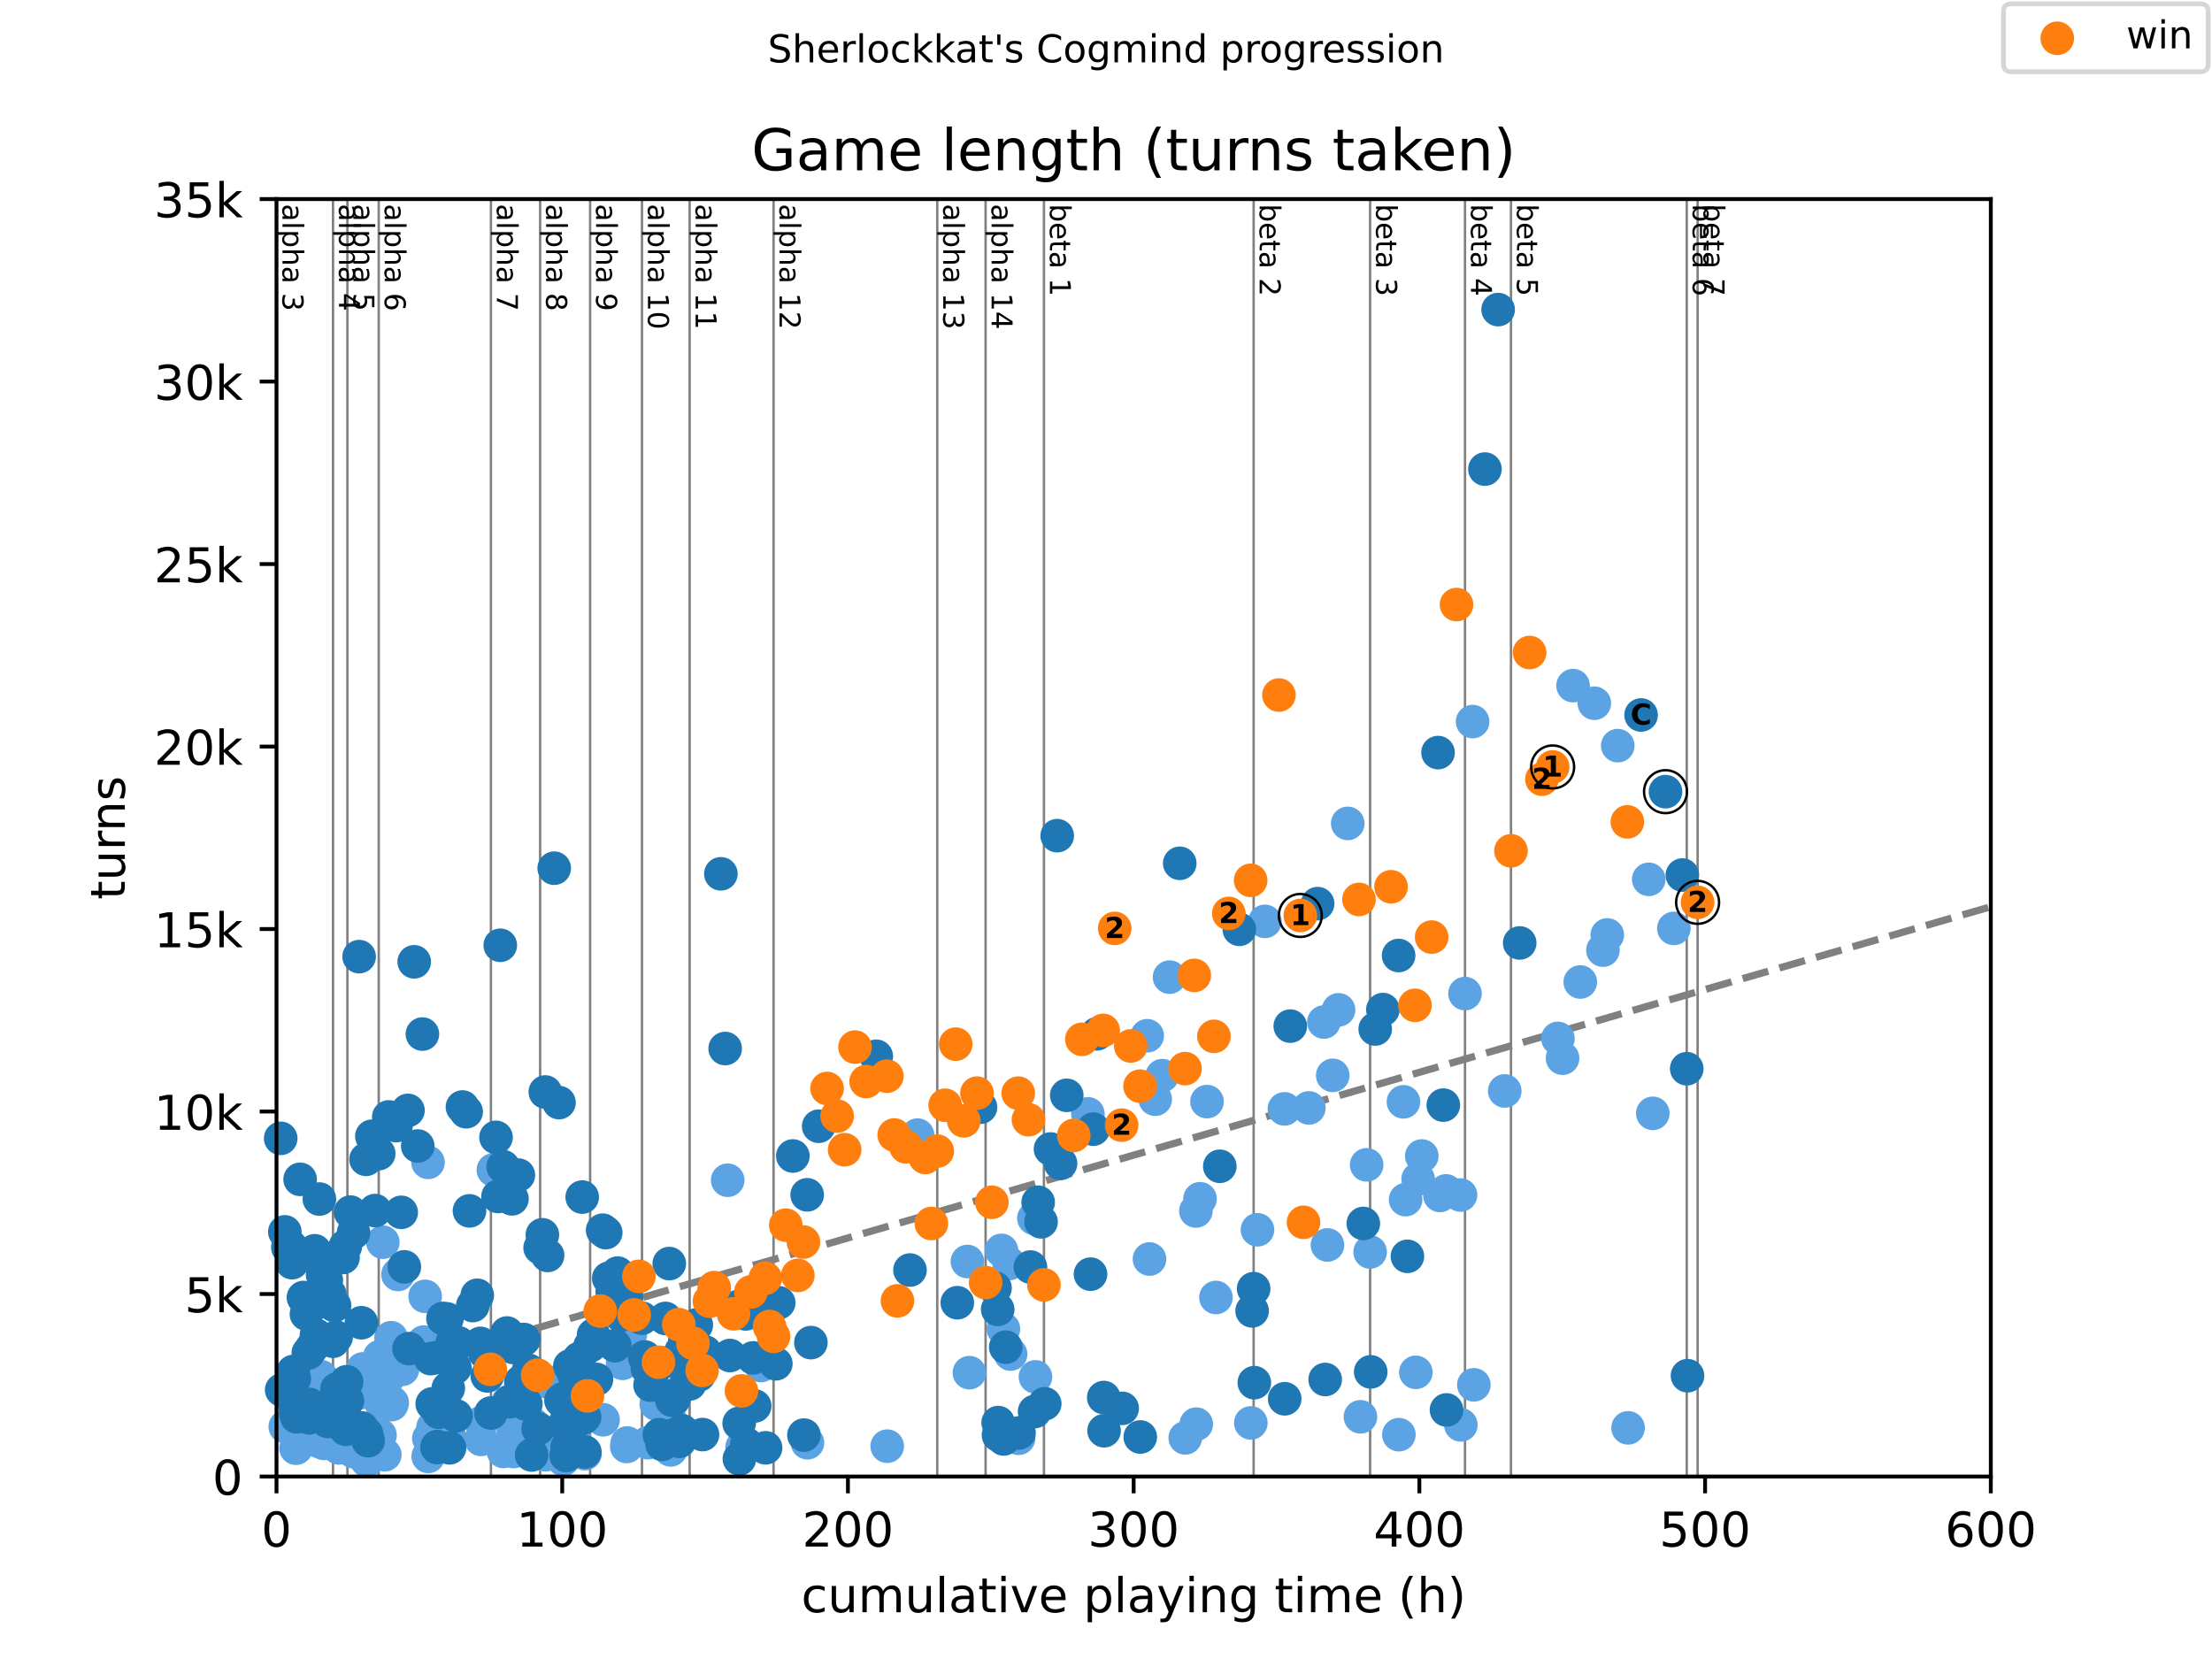 <?xml version="1.0" encoding="utf-8" standalone="no"?>
<!DOCTYPE svg PUBLIC "-//W3C//DTD SVG 1.1//EN"
  "http://www.w3.org/Graphics/SVG/1.1/DTD/svg11.dtd">
<!-- Created with matplotlib (https://matplotlib.org/) -->
<svg height="345.6pt" version="1.1" viewBox="0 0 460.8 345.6" width="460.8pt" xmlns="http://www.w3.org/2000/svg" xmlns:xlink="http://www.w3.org/1999/xlink">
 <defs>
  <style type="text/css">
*{stroke-linecap:butt;stroke-linejoin:round;}
  </style>
 </defs>
 <g id="figure_1">
  <g id="patch_1">
   <path d="M 0 345.6 
L 460.8 345.6 
L 460.8 0 
L 0 0 
z
" style="fill:#ffffff;"/>
  </g>
  <g id="axes_1">
   <g id="patch_2">
    <path d="M 57.6 307.584 
L 414.72 307.584 
L 414.72 41.472 
L 57.6 41.472 
z
" style="fill:#ffffff;"/>
   </g>
   <g id="line2d_1">
    <path clip-path="url(#p0030554763)" d="M 57.6 292.386 
L 414.72 188.884 
" style="fill:none;stroke:#808080;stroke-dasharray:5.55,2.4;stroke-dashoffset:0;stroke-width:1.5;"/>
   </g>
   <g id="line2d_2">
    <path clip-path="url(#p0030554763)" d="M 69.375 307.584 
L 69.375 41.472 
" style="fill:none;stroke:#808080;stroke-linecap:square;stroke-width:0.5;"/>
   </g>
   <g id="line2d_3">
    <path clip-path="url(#p0030554763)" d="M 72.371 307.584 
L 72.371 41.472 
" style="fill:none;stroke:#808080;stroke-linecap:square;stroke-width:0.5;"/>
   </g>
   <g id="line2d_4">
    <path clip-path="url(#p0030554763)" d="M 78.898 307.584 
L 78.898 41.472 
" style="fill:none;stroke:#808080;stroke-linecap:square;stroke-width:0.5;"/>
   </g>
   <g id="line2d_5">
    <path clip-path="url(#p0030554763)" d="M 102.27 307.584 
L 102.27 41.472 
" style="fill:none;stroke:#808080;stroke-linecap:square;stroke-width:0.5;"/>
   </g>
   <g id="line2d_6">
    <path clip-path="url(#p0030554763)" d="M 112.517 307.584 
L 112.517 41.472 
" style="fill:none;stroke:#808080;stroke-linecap:square;stroke-width:0.5;"/>
   </g>
   <g id="line2d_7">
    <path clip-path="url(#p0030554763)" d="M 122.933 307.584 
L 122.933 41.472 
" style="fill:none;stroke:#808080;stroke-linecap:square;stroke-width:0.5;"/>
   </g>
   <g id="line2d_8">
    <path clip-path="url(#p0030554763)" d="M 133.736 307.584 
L 133.736 41.472 
" style="fill:none;stroke:#808080;stroke-linecap:square;stroke-width:0.5;"/>
   </g>
   <g id="line2d_9">
    <path clip-path="url(#p0030554763)" d="M 143.666 307.584 
L 143.666 41.472 
" style="fill:none;stroke:#808080;stroke-linecap:square;stroke-width:0.5;"/>
   </g>
   <g id="line2d_10">
    <path clip-path="url(#p0030554763)" d="M 161.145 307.584 
L 161.145 41.472 
" style="fill:none;stroke:#808080;stroke-linecap:square;stroke-width:0.5;"/>
   </g>
   <g id="line2d_11">
    <path clip-path="url(#p0030554763)" d="M 195.25 307.584 
L 195.25 41.472 
" style="fill:none;stroke:#808080;stroke-linecap:square;stroke-width:0.5;"/>
   </g>
   <g id="line2d_12">
    <path clip-path="url(#p0030554763)" d="M 205.319 307.584 
L 205.319 41.472 
" style="fill:none;stroke:#808080;stroke-linecap:square;stroke-width:0.5;"/>
   </g>
   <g id="line2d_13">
    <path clip-path="url(#p0030554763)" d="M 217.471 307.584 
L 217.471 41.472 
" style="fill:none;stroke:#808080;stroke-linecap:square;stroke-width:0.5;"/>
   </g>
   <g id="line2d_14">
    <path clip-path="url(#p0030554763)" d="M 261.158 307.584 
L 261.158 41.472 
" style="fill:none;stroke:#808080;stroke-linecap:square;stroke-width:0.5;"/>
   </g>
   <g id="line2d_15">
    <path clip-path="url(#p0030554763)" d="M 285.423 307.584 
L 285.423 41.472 
" style="fill:none;stroke:#808080;stroke-linecap:square;stroke-width:0.5;"/>
   </g>
   <g id="line2d_16">
    <path clip-path="url(#p0030554763)" d="M 305.183 307.584 
L 305.183 41.472 
" style="fill:none;stroke:#808080;stroke-linecap:square;stroke-width:0.5;"/>
   </g>
   <g id="line2d_17">
    <path clip-path="url(#p0030554763)" d="M 314.766 307.584 
L 314.766 41.472 
" style="fill:none;stroke:#808080;stroke-linecap:square;stroke-width:0.5;"/>
   </g>
   <g id="line2d_18">
    <path clip-path="url(#p0030554763)" d="M 351.381 307.584 
L 351.381 41.472 
" style="fill:none;stroke:#808080;stroke-linecap:square;stroke-width:0.5;"/>
   </g>
   <g id="line2d_19">
    <path clip-path="url(#p0030554763)" d="M 353.643 307.584 
L 353.643 41.472 
" style="fill:none;stroke:#808080;stroke-linecap:square;stroke-width:0.5;"/>
   </g>
   <g id="text_1">
    <!-- alpha 3 -->
    <defs>
     <path d="M 34.281 27.484 
Q 23.391 27.484 19.188 25 
Q 14.984 22.516 14.984 16.5 
Q 14.984 11.719 18.141 8.906 
Q 21.297 6.109 26.703 6.109 
Q 34.188 6.109 38.703 11.406 
Q 43.219 16.703 43.219 25.484 
L 43.219 27.484 
z
M 52.203 31.203 
L 52.203 0 
L 43.219 0 
L 43.219 8.297 
Q 40.141 3.328 35.547 0.953 
Q 30.953 -1.422 24.312 -1.422 
Q 15.922 -1.422 10.953 3.297 
Q 6 8.016 6 15.922 
Q 6 25.141 12.172 29.828 
Q 18.359 34.516 30.609 34.516 
L 43.219 34.516 
L 43.219 35.406 
Q 43.219 41.609 39.141 45 
Q 35.062 48.391 27.688 48.391 
Q 23 48.391 18.547 47.266 
Q 14.109 46.141 10.016 43.891 
L 10.016 52.203 
Q 14.938 54.109 19.578 55.047 
Q 24.219 56 28.609 56 
Q 40.484 56 46.344 49.844 
Q 52.203 43.703 52.203 31.203 
z
" id="DejaVuSans-97"/>
     <path d="M 9.422 75.984 
L 18.406 75.984 
L 18.406 0 
L 9.422 0 
z
" id="DejaVuSans-108"/>
     <path d="M 18.109 8.203 
L 18.109 -20.797 
L 9.078 -20.797 
L 9.078 54.688 
L 18.109 54.688 
L 18.109 46.391 
Q 20.953 51.266 25.266 53.625 
Q 29.594 56 35.594 56 
Q 45.562 56 51.781 48.094 
Q 58.016 40.188 58.016 27.297 
Q 58.016 14.406 51.781 6.484 
Q 45.562 -1.422 35.594 -1.422 
Q 29.594 -1.422 25.266 0.953 
Q 20.953 3.328 18.109 8.203 
z
M 48.688 27.297 
Q 48.688 37.203 44.609 42.844 
Q 40.531 48.484 33.406 48.484 
Q 26.266 48.484 22.188 42.844 
Q 18.109 37.203 18.109 27.297 
Q 18.109 17.391 22.188 11.75 
Q 26.266 6.109 33.406 6.109 
Q 40.531 6.109 44.609 11.75 
Q 48.688 17.391 48.688 27.297 
z
" id="DejaVuSans-112"/>
     <path d="M 54.891 33.016 
L 54.891 0 
L 45.906 0 
L 45.906 32.719 
Q 45.906 40.484 42.875 44.328 
Q 39.844 48.188 33.797 48.188 
Q 26.516 48.188 22.312 43.547 
Q 18.109 38.922 18.109 30.906 
L 18.109 0 
L 9.078 0 
L 9.078 75.984 
L 18.109 75.984 
L 18.109 46.188 
Q 21.344 51.125 25.703 53.562 
Q 30.078 56 35.797 56 
Q 45.219 56 50.047 50.172 
Q 54.891 44.344 54.891 33.016 
z
" id="DejaVuSans-104"/>
     <path id="DejaVuSans-32"/>
     <path d="M 40.578 39.312 
Q 47.656 37.797 51.625 33 
Q 55.609 28.219 55.609 21.188 
Q 55.609 10.406 48.188 4.484 
Q 40.766 -1.422 27.094 -1.422 
Q 22.516 -1.422 17.656 -0.516 
Q 12.797 0.391 7.625 2.203 
L 7.625 11.719 
Q 11.719 9.328 16.594 8.109 
Q 21.484 6.891 26.812 6.891 
Q 36.078 6.891 40.938 10.547 
Q 45.797 14.203 45.797 21.188 
Q 45.797 27.641 41.281 31.266 
Q 36.766 34.906 28.719 34.906 
L 20.219 34.906 
L 20.219 43.016 
L 29.109 43.016 
Q 36.375 43.016 40.234 45.922 
Q 44.094 48.828 44.094 54.297 
Q 44.094 59.906 40.109 62.906 
Q 36.141 65.922 28.719 65.922 
Q 24.656 65.922 20.016 65.031 
Q 15.375 64.156 9.812 62.312 
L 9.812 71.094 
Q 15.438 72.656 20.344 73.438 
Q 25.25 74.219 29.594 74.219 
Q 40.828 74.219 47.359 69.109 
Q 53.906 64.016 53.906 55.328 
Q 53.906 49.266 50.438 45.094 
Q 46.969 40.922 40.578 39.312 
z
" id="DejaVuSans-51"/>
    </defs>
    <g transform="translate(58.848 42.472)rotate(-270)scale(0.06 -0.06)">
     <use xlink:href="#DejaVuSans-97"/>
     <use x="61.279" xlink:href="#DejaVuSans-108"/>
     <use x="89.062" xlink:href="#DejaVuSans-112"/>
     <use x="152.539" xlink:href="#DejaVuSans-104"/>
     <use x="215.918" xlink:href="#DejaVuSans-97"/>
     <use x="277.197" xlink:href="#DejaVuSans-32"/>
     <use x="308.984" xlink:href="#DejaVuSans-51"/>
    </g>
   </g>
   <g id="text_2">
    <!-- alpha 4 -->
    <defs>
     <path d="M 37.797 64.312 
L 12.891 25.391 
L 37.797 25.391 
z
M 35.203 72.906 
L 47.609 72.906 
L 47.609 25.391 
L 58.016 25.391 
L 58.016 17.188 
L 47.609 17.188 
L 47.609 0 
L 37.797 0 
L 37.797 17.188 
L 4.891 17.188 
L 4.891 26.703 
z
" id="DejaVuSans-52"/>
    </defs>
    <g transform="translate(70.623 42.472)rotate(-270)scale(0.06 -0.06)">
     <use xlink:href="#DejaVuSans-97"/>
     <use x="61.279" xlink:href="#DejaVuSans-108"/>
     <use x="89.062" xlink:href="#DejaVuSans-112"/>
     <use x="152.539" xlink:href="#DejaVuSans-104"/>
     <use x="215.918" xlink:href="#DejaVuSans-97"/>
     <use x="277.197" xlink:href="#DejaVuSans-32"/>
     <use x="308.984" xlink:href="#DejaVuSans-52"/>
    </g>
   </g>
   <g id="text_3">
    <!-- alpha 5 -->
    <defs>
     <path d="M 10.797 72.906 
L 49.516 72.906 
L 49.516 64.594 
L 19.828 64.594 
L 19.828 46.734 
Q 21.969 47.469 24.109 47.828 
Q 26.266 48.188 28.422 48.188 
Q 40.625 48.188 47.75 41.5 
Q 54.891 34.812 54.891 23.391 
Q 54.891 11.625 47.562 5.094 
Q 40.234 -1.422 26.906 -1.422 
Q 22.312 -1.422 17.547 -0.641 
Q 12.797 0.141 7.719 1.703 
L 7.719 11.625 
Q 12.109 9.234 16.797 8.062 
Q 21.484 6.891 26.703 6.891 
Q 35.156 6.891 40.078 11.328 
Q 45.016 15.766 45.016 23.391 
Q 45.016 31 40.078 35.438 
Q 35.156 39.891 26.703 39.891 
Q 22.75 39.891 18.812 39.016 
Q 14.891 38.141 10.797 36.281 
z
" id="DejaVuSans-53"/>
    </defs>
    <g transform="translate(73.619 42.472)rotate(-270)scale(0.06 -0.06)">
     <use xlink:href="#DejaVuSans-97"/>
     <use x="61.279" xlink:href="#DejaVuSans-108"/>
     <use x="89.062" xlink:href="#DejaVuSans-112"/>
     <use x="152.539" xlink:href="#DejaVuSans-104"/>
     <use x="215.918" xlink:href="#DejaVuSans-97"/>
     <use x="277.197" xlink:href="#DejaVuSans-32"/>
     <use x="308.984" xlink:href="#DejaVuSans-53"/>
    </g>
   </g>
   <g id="text_4">
    <!-- alpha 6 -->
    <defs>
     <path d="M 33.016 40.375 
Q 26.375 40.375 22.484 35.828 
Q 18.609 31.297 18.609 23.391 
Q 18.609 15.531 22.484 10.953 
Q 26.375 6.391 33.016 6.391 
Q 39.656 6.391 43.531 10.953 
Q 47.406 15.531 47.406 23.391 
Q 47.406 31.297 43.531 35.828 
Q 39.656 40.375 33.016 40.375 
z
M 52.594 71.297 
L 52.594 62.312 
Q 48.875 64.062 45.094 64.984 
Q 41.312 65.922 37.594 65.922 
Q 27.828 65.922 22.672 59.328 
Q 17.531 52.734 16.797 39.406 
Q 19.672 43.656 24.016 45.922 
Q 28.375 48.188 33.594 48.188 
Q 44.578 48.188 50.953 41.516 
Q 57.328 34.859 57.328 23.391 
Q 57.328 12.156 50.688 5.359 
Q 44.047 -1.422 33.016 -1.422 
Q 20.359 -1.422 13.672 8.266 
Q 6.984 17.969 6.984 36.375 
Q 6.984 53.656 15.188 63.938 
Q 23.391 74.219 37.203 74.219 
Q 40.922 74.219 44.703 73.484 
Q 48.484 72.75 52.594 71.297 
z
" id="DejaVuSans-54"/>
    </defs>
    <g transform="translate(80.146 42.472)rotate(-270)scale(0.06 -0.06)">
     <use xlink:href="#DejaVuSans-97"/>
     <use x="61.279" xlink:href="#DejaVuSans-108"/>
     <use x="89.062" xlink:href="#DejaVuSans-112"/>
     <use x="152.539" xlink:href="#DejaVuSans-104"/>
     <use x="215.918" xlink:href="#DejaVuSans-97"/>
     <use x="277.197" xlink:href="#DejaVuSans-32"/>
     <use x="308.984" xlink:href="#DejaVuSans-54"/>
    </g>
   </g>
   <g id="text_5">
    <!-- alpha 7 -->
    <defs>
     <path d="M 8.203 72.906 
L 55.078 72.906 
L 55.078 68.703 
L 28.609 0 
L 18.312 0 
L 43.219 64.594 
L 8.203 64.594 
z
" id="DejaVuSans-55"/>
    </defs>
    <g transform="translate(103.518 42.472)rotate(-270)scale(0.06 -0.06)">
     <use xlink:href="#DejaVuSans-97"/>
     <use x="61.279" xlink:href="#DejaVuSans-108"/>
     <use x="89.062" xlink:href="#DejaVuSans-112"/>
     <use x="152.539" xlink:href="#DejaVuSans-104"/>
     <use x="215.918" xlink:href="#DejaVuSans-97"/>
     <use x="277.197" xlink:href="#DejaVuSans-32"/>
     <use x="308.984" xlink:href="#DejaVuSans-55"/>
    </g>
   </g>
   <g id="text_6">
    <!-- alpha 8 -->
    <defs>
     <path d="M 31.781 34.625 
Q 24.75 34.625 20.719 30.859 
Q 16.703 27.094 16.703 20.516 
Q 16.703 13.922 20.719 10.156 
Q 24.75 6.391 31.781 6.391 
Q 38.812 6.391 42.859 10.172 
Q 46.922 13.969 46.922 20.516 
Q 46.922 27.094 42.891 30.859 
Q 38.875 34.625 31.781 34.625 
z
M 21.922 38.812 
Q 15.578 40.375 12.031 44.719 
Q 8.5 49.078 8.5 55.328 
Q 8.5 64.062 14.719 69.141 
Q 20.953 74.219 31.781 74.219 
Q 42.672 74.219 48.875 69.141 
Q 55.078 64.062 55.078 55.328 
Q 55.078 49.078 51.531 44.719 
Q 48 40.375 41.703 38.812 
Q 48.828 37.156 52.797 32.312 
Q 56.781 27.484 56.781 20.516 
Q 56.781 9.906 50.312 4.234 
Q 43.844 -1.422 31.781 -1.422 
Q 19.734 -1.422 13.25 4.234 
Q 6.781 9.906 6.781 20.516 
Q 6.781 27.484 10.781 32.312 
Q 14.797 37.156 21.922 38.812 
z
M 18.312 54.391 
Q 18.312 48.734 21.844 45.562 
Q 25.391 42.391 31.781 42.391 
Q 38.141 42.391 41.719 45.562 
Q 45.312 48.734 45.312 54.391 
Q 45.312 60.062 41.719 63.234 
Q 38.141 66.406 31.781 66.406 
Q 25.391 66.406 21.844 63.234 
Q 18.312 60.062 18.312 54.391 
z
" id="DejaVuSans-56"/>
    </defs>
    <g transform="translate(113.765 42.472)rotate(-270)scale(0.06 -0.06)">
     <use xlink:href="#DejaVuSans-97"/>
     <use x="61.279" xlink:href="#DejaVuSans-108"/>
     <use x="89.062" xlink:href="#DejaVuSans-112"/>
     <use x="152.539" xlink:href="#DejaVuSans-104"/>
     <use x="215.918" xlink:href="#DejaVuSans-97"/>
     <use x="277.197" xlink:href="#DejaVuSans-32"/>
     <use x="308.984" xlink:href="#DejaVuSans-56"/>
    </g>
   </g>
   <g id="text_7">
    <!-- alpha 9 -->
    <defs>
     <path d="M 10.984 1.516 
L 10.984 10.5 
Q 14.703 8.734 18.5 7.812 
Q 22.312 6.891 25.984 6.891 
Q 35.75 6.891 40.891 13.453 
Q 46.047 20.016 46.781 33.406 
Q 43.953 29.203 39.594 26.953 
Q 35.25 24.703 29.984 24.703 
Q 19.047 24.703 12.672 31.312 
Q 6.297 37.938 6.297 49.422 
Q 6.297 60.641 12.938 67.422 
Q 19.578 74.219 30.609 74.219 
Q 43.266 74.219 49.922 64.516 
Q 56.594 54.828 56.594 36.375 
Q 56.594 19.141 48.406 8.859 
Q 40.234 -1.422 26.422 -1.422 
Q 22.703 -1.422 18.891 -0.688 
Q 15.094 0.047 10.984 1.516 
z
M 30.609 32.422 
Q 37.25 32.422 41.125 36.953 
Q 45.016 41.5 45.016 49.422 
Q 45.016 57.281 41.125 61.844 
Q 37.25 66.406 30.609 66.406 
Q 23.969 66.406 20.094 61.844 
Q 16.219 57.281 16.219 49.422 
Q 16.219 41.5 20.094 36.953 
Q 23.969 32.422 30.609 32.422 
z
" id="DejaVuSans-57"/>
    </defs>
    <g transform="translate(124.181 42.472)rotate(-270)scale(0.06 -0.06)">
     <use xlink:href="#DejaVuSans-97"/>
     <use x="61.279" xlink:href="#DejaVuSans-108"/>
     <use x="89.062" xlink:href="#DejaVuSans-112"/>
     <use x="152.539" xlink:href="#DejaVuSans-104"/>
     <use x="215.918" xlink:href="#DejaVuSans-97"/>
     <use x="277.197" xlink:href="#DejaVuSans-32"/>
     <use x="308.984" xlink:href="#DejaVuSans-57"/>
    </g>
   </g>
   <g id="text_8">
    <!-- alpha 10 -->
    <defs>
     <path d="M 12.406 8.297 
L 28.516 8.297 
L 28.516 63.922 
L 10.984 60.406 
L 10.984 69.391 
L 28.422 72.906 
L 38.281 72.906 
L 38.281 8.297 
L 54.391 8.297 
L 54.391 0 
L 12.406 0 
z
" id="DejaVuSans-49"/>
     <path d="M 31.781 66.406 
Q 24.172 66.406 20.328 58.906 
Q 16.5 51.422 16.5 36.375 
Q 16.5 21.391 20.328 13.891 
Q 24.172 6.391 31.781 6.391 
Q 39.453 6.391 43.281 13.891 
Q 47.125 21.391 47.125 36.375 
Q 47.125 51.422 43.281 58.906 
Q 39.453 66.406 31.781 66.406 
z
M 31.781 74.219 
Q 44.047 74.219 50.516 64.516 
Q 56.984 54.828 56.984 36.375 
Q 56.984 17.969 50.516 8.266 
Q 44.047 -1.422 31.781 -1.422 
Q 19.531 -1.422 13.062 8.266 
Q 6.594 17.969 6.594 36.375 
Q 6.594 54.828 13.062 64.516 
Q 19.531 74.219 31.781 74.219 
z
" id="DejaVuSans-48"/>
    </defs>
    <g transform="translate(134.984 42.472)rotate(-270)scale(0.06 -0.06)">
     <use xlink:href="#DejaVuSans-97"/>
     <use x="61.279" xlink:href="#DejaVuSans-108"/>
     <use x="89.062" xlink:href="#DejaVuSans-112"/>
     <use x="152.539" xlink:href="#DejaVuSans-104"/>
     <use x="215.918" xlink:href="#DejaVuSans-97"/>
     <use x="277.197" xlink:href="#DejaVuSans-32"/>
     <use x="308.984" xlink:href="#DejaVuSans-49"/>
     <use x="372.607" xlink:href="#DejaVuSans-48"/>
    </g>
   </g>
   <g id="text_9">
    <!-- alpha 11 -->
    <g transform="translate(144.914 42.472)rotate(-270)scale(0.06 -0.06)">
     <use xlink:href="#DejaVuSans-97"/>
     <use x="61.279" xlink:href="#DejaVuSans-108"/>
     <use x="89.062" xlink:href="#DejaVuSans-112"/>
     <use x="152.539" xlink:href="#DejaVuSans-104"/>
     <use x="215.918" xlink:href="#DejaVuSans-97"/>
     <use x="277.197" xlink:href="#DejaVuSans-32"/>
     <use x="308.984" xlink:href="#DejaVuSans-49"/>
     <use x="372.607" xlink:href="#DejaVuSans-49"/>
    </g>
   </g>
   <g id="text_10">
    <!-- alpha 12 -->
    <defs>
     <path d="M 19.188 8.297 
L 53.609 8.297 
L 53.609 0 
L 7.328 0 
L 7.328 8.297 
Q 12.938 14.109 22.625 23.891 
Q 32.328 33.688 34.812 36.531 
Q 39.547 41.844 41.422 45.531 
Q 43.312 49.219 43.312 52.781 
Q 43.312 58.594 39.234 62.25 
Q 35.156 65.922 28.609 65.922 
Q 23.969 65.922 18.812 64.312 
Q 13.672 62.703 7.812 59.422 
L 7.812 69.391 
Q 13.766 71.781 18.938 73 
Q 24.125 74.219 28.422 74.219 
Q 39.75 74.219 46.484 68.547 
Q 53.219 62.891 53.219 53.422 
Q 53.219 48.922 51.531 44.891 
Q 49.859 40.875 45.406 35.406 
Q 44.188 33.984 37.641 27.219 
Q 31.109 20.453 19.188 8.297 
z
" id="DejaVuSans-50"/>
    </defs>
    <g transform="translate(162.393 42.472)rotate(-270)scale(0.06 -0.06)">
     <use xlink:href="#DejaVuSans-97"/>
     <use x="61.279" xlink:href="#DejaVuSans-108"/>
     <use x="89.062" xlink:href="#DejaVuSans-112"/>
     <use x="152.539" xlink:href="#DejaVuSans-104"/>
     <use x="215.918" xlink:href="#DejaVuSans-97"/>
     <use x="277.197" xlink:href="#DejaVuSans-32"/>
     <use x="308.984" xlink:href="#DejaVuSans-49"/>
     <use x="372.607" xlink:href="#DejaVuSans-50"/>
    </g>
   </g>
   <g id="text_11">
    <!-- alpha 13 -->
    <g transform="translate(196.498 42.472)rotate(-270)scale(0.06 -0.06)">
     <use xlink:href="#DejaVuSans-97"/>
     <use x="61.279" xlink:href="#DejaVuSans-108"/>
     <use x="89.062" xlink:href="#DejaVuSans-112"/>
     <use x="152.539" xlink:href="#DejaVuSans-104"/>
     <use x="215.918" xlink:href="#DejaVuSans-97"/>
     <use x="277.197" xlink:href="#DejaVuSans-32"/>
     <use x="308.984" xlink:href="#DejaVuSans-49"/>
     <use x="372.607" xlink:href="#DejaVuSans-51"/>
    </g>
   </g>
   <g id="text_12">
    <!-- alpha 14 -->
    <g transform="translate(206.567 42.472)rotate(-270)scale(0.06 -0.06)">
     <use xlink:href="#DejaVuSans-97"/>
     <use x="61.279" xlink:href="#DejaVuSans-108"/>
     <use x="89.062" xlink:href="#DejaVuSans-112"/>
     <use x="152.539" xlink:href="#DejaVuSans-104"/>
     <use x="215.918" xlink:href="#DejaVuSans-97"/>
     <use x="277.197" xlink:href="#DejaVuSans-32"/>
     <use x="308.984" xlink:href="#DejaVuSans-49"/>
     <use x="372.607" xlink:href="#DejaVuSans-52"/>
    </g>
   </g>
   <g id="text_13">
    <!-- beta 1 -->
    <defs>
     <path d="M 48.688 27.297 
Q 48.688 37.203 44.609 42.844 
Q 40.531 48.484 33.406 48.484 
Q 26.266 48.484 22.188 42.844 
Q 18.109 37.203 18.109 27.297 
Q 18.109 17.391 22.188 11.75 
Q 26.266 6.109 33.406 6.109 
Q 40.531 6.109 44.609 11.75 
Q 48.688 17.391 48.688 27.297 
z
M 18.109 46.391 
Q 20.953 51.266 25.266 53.625 
Q 29.594 56 35.594 56 
Q 45.562 56 51.781 48.094 
Q 58.016 40.188 58.016 27.297 
Q 58.016 14.406 51.781 6.484 
Q 45.562 -1.422 35.594 -1.422 
Q 29.594 -1.422 25.266 0.953 
Q 20.953 3.328 18.109 8.203 
L 18.109 0 
L 9.078 0 
L 9.078 75.984 
L 18.109 75.984 
z
" id="DejaVuSans-98"/>
     <path d="M 56.203 29.594 
L 56.203 25.203 
L 14.891 25.203 
Q 15.484 15.922 20.484 11.062 
Q 25.484 6.203 34.422 6.203 
Q 39.594 6.203 44.453 7.469 
Q 49.312 8.734 54.109 11.281 
L 54.109 2.781 
Q 49.266 0.734 44.188 -0.344 
Q 39.109 -1.422 33.891 -1.422 
Q 20.797 -1.422 13.156 6.188 
Q 5.516 13.812 5.516 26.812 
Q 5.516 40.234 12.766 48.109 
Q 20.016 56 32.328 56 
Q 43.359 56 49.781 48.891 
Q 56.203 41.797 56.203 29.594 
z
M 47.219 32.234 
Q 47.125 39.594 43.094 43.984 
Q 39.062 48.391 32.422 48.391 
Q 24.906 48.391 20.391 44.141 
Q 15.875 39.891 15.188 32.172 
z
" id="DejaVuSans-101"/>
     <path d="M 18.312 70.219 
L 18.312 54.688 
L 36.812 54.688 
L 36.812 47.703 
L 18.312 47.703 
L 18.312 18.016 
Q 18.312 11.328 20.141 9.422 
Q 21.969 7.516 27.594 7.516 
L 36.812 7.516 
L 36.812 0 
L 27.594 0 
Q 17.188 0 13.234 3.875 
Q 9.281 7.766 9.281 18.016 
L 9.281 47.703 
L 2.688 47.703 
L 2.688 54.688 
L 9.281 54.688 
L 9.281 70.219 
z
" id="DejaVuSans-116"/>
    </defs>
    <g transform="translate(218.719 42.472)rotate(-270)scale(0.06 -0.06)">
     <use xlink:href="#DejaVuSans-98"/>
     <use x="63.477" xlink:href="#DejaVuSans-101"/>
     <use x="125" xlink:href="#DejaVuSans-116"/>
     <use x="164.209" xlink:href="#DejaVuSans-97"/>
     <use x="225.488" xlink:href="#DejaVuSans-32"/>
     <use x="257.275" xlink:href="#DejaVuSans-49"/>
    </g>
   </g>
   <g id="text_14">
    <!-- beta 2 -->
    <g transform="translate(262.406 42.472)rotate(-270)scale(0.06 -0.06)">
     <use xlink:href="#DejaVuSans-98"/>
     <use x="63.477" xlink:href="#DejaVuSans-101"/>
     <use x="125" xlink:href="#DejaVuSans-116"/>
     <use x="164.209" xlink:href="#DejaVuSans-97"/>
     <use x="225.488" xlink:href="#DejaVuSans-32"/>
     <use x="257.275" xlink:href="#DejaVuSans-50"/>
    </g>
   </g>
   <g id="text_15">
    <!-- beta 3 -->
    <g transform="translate(286.671 42.472)rotate(-270)scale(0.06 -0.06)">
     <use xlink:href="#DejaVuSans-98"/>
     <use x="63.477" xlink:href="#DejaVuSans-101"/>
     <use x="125" xlink:href="#DejaVuSans-116"/>
     <use x="164.209" xlink:href="#DejaVuSans-97"/>
     <use x="225.488" xlink:href="#DejaVuSans-32"/>
     <use x="257.275" xlink:href="#DejaVuSans-51"/>
    </g>
   </g>
   <g id="text_16">
    <!-- beta 4 -->
    <g transform="translate(306.431 42.472)rotate(-270)scale(0.06 -0.06)">
     <use xlink:href="#DejaVuSans-98"/>
     <use x="63.477" xlink:href="#DejaVuSans-101"/>
     <use x="125" xlink:href="#DejaVuSans-116"/>
     <use x="164.209" xlink:href="#DejaVuSans-97"/>
     <use x="225.488" xlink:href="#DejaVuSans-32"/>
     <use x="257.275" xlink:href="#DejaVuSans-52"/>
    </g>
   </g>
   <g id="text_17">
    <!-- beta 5 -->
    <g transform="translate(316.014 42.472)rotate(-270)scale(0.06 -0.06)">
     <use xlink:href="#DejaVuSans-98"/>
     <use x="63.477" xlink:href="#DejaVuSans-101"/>
     <use x="125" xlink:href="#DejaVuSans-116"/>
     <use x="164.209" xlink:href="#DejaVuSans-97"/>
     <use x="225.488" xlink:href="#DejaVuSans-32"/>
     <use x="257.275" xlink:href="#DejaVuSans-53"/>
    </g>
   </g>
   <g id="text_18">
    <!-- beta 6 -->
    <g transform="translate(352.629 42.472)rotate(-270)scale(0.06 -0.06)">
     <use xlink:href="#DejaVuSans-98"/>
     <use x="63.477" xlink:href="#DejaVuSans-101"/>
     <use x="125" xlink:href="#DejaVuSans-116"/>
     <use x="164.209" xlink:href="#DejaVuSans-97"/>
     <use x="225.488" xlink:href="#DejaVuSans-32"/>
     <use x="257.275" xlink:href="#DejaVuSans-54"/>
    </g>
   </g>
   <g id="text_19">
    <!-- beta 7 -->
    <g transform="translate(354.89 42.472)rotate(-270)scale(0.06 -0.06)">
     <use xlink:href="#DejaVuSans-98"/>
     <use x="63.477" xlink:href="#DejaVuSans-101"/>
     <use x="125" xlink:href="#DejaVuSans-116"/>
     <use x="164.209" xlink:href="#DejaVuSans-97"/>
     <use x="225.488" xlink:href="#DejaVuSans-32"/>
     <use x="257.275" xlink:href="#DejaVuSans-55"/>
    </g>
   </g>
   <g id="PathCollection_1">
    <defs>
     <path d="M 0 3 
C 0.796 3 1.559 2.684 2.121 2.121 
C 2.684 1.559 3 0.796 3 0 
C 3 -0.796 2.684 -1.559 2.121 -2.121 
C 1.559 -2.684 0.796 -3 0 -3 
C -0.796 -3 -1.559 -2.684 -2.121 -2.121 
C -2.684 -1.559 -3 -0.796 -3 0 
C -3 0.796 -2.684 1.559 -2.121 2.121 
C -1.559 2.684 -0.796 3 0 3 
z
" id="m6b78f47b2a" style="stroke:#5ca3e4;"/>
    </defs>
    <g>
     <use style="fill:#5ca3e4;stroke:#5ca3e4;" x="59.435" xlink:href="#m6b78f47b2a" y="297.206"/>
     <use style="fill:#5ca3e4;stroke:#5ca3e4;" x="61.667" xlink:href="#m6b78f47b2a" y="301.692"/>
     <use style="fill:#5ca3e4;stroke:#5ca3e4;" x="66.597" xlink:href="#m6b78f47b2a" y="300.346"/>
     <use style="fill:#5ca3e4;stroke:#5ca3e4;" x="66.875" xlink:href="#m6b78f47b2a" y="286.789"/>
     <use style="fill:#5ca3e4;stroke:#5ca3e4;" x="67.48" xlink:href="#m6b78f47b2a" y="300.688"/>
     <use style="fill:#5ca3e4;stroke:#5ca3e4;" x="68.066" xlink:href="#m6b78f47b2a" y="296.438"/>
     <use style="fill:#5ca3e4;stroke:#5ca3e4;" x="68.175" xlink:href="#m6b78f47b2a" y="293.875"/>
     <use style="fill:#5ca3e4;stroke:#5ca3e4;" x="69.772" xlink:href="#m6b78f47b2a" y="299.327"/>
     <use style="fill:#5ca3e4;stroke:#5ca3e4;" x="70.476" xlink:href="#m6b78f47b2a" y="292.195"/>
     <use style="fill:#5ca3e4;stroke:#5ca3e4;" x="70.575" xlink:href="#m6b78f47b2a" y="301.623"/>
     <use style="fill:#5ca3e4;stroke:#5ca3e4;" x="70.675" xlink:href="#m6b78f47b2a" y="297.274"/>
     <use style="fill:#5ca3e4;stroke:#5ca3e4;" x="73.075" xlink:href="#m6b78f47b2a" y="300.627"/>
     <use style="fill:#5ca3e4;stroke:#5ca3e4;" x="73.7" xlink:href="#m6b78f47b2a" y="302.437"/>
     <use style="fill:#5ca3e4;stroke:#5ca3e4;" x="74.97" xlink:href="#m6b78f47b2a" y="290.15"/>
     <use style="fill:#5ca3e4;stroke:#5ca3e4;" x="75.585" xlink:href="#m6b78f47b2a" y="285.17"/>
     <use style="fill:#5ca3e4;stroke:#5ca3e4;" x="76.428" xlink:href="#m6b78f47b2a" y="304.269"/>
     <use style="fill:#5ca3e4;stroke:#5ca3e4;" x="76.527" xlink:href="#m6b78f47b2a" y="298.202"/>
     <use style="fill:#5ca3e4;stroke:#5ca3e4;" x="76.617" xlink:href="#m6b78f47b2a" y="299.897"/>
     <use style="fill:#5ca3e4;stroke:#5ca3e4;" x="79.107" xlink:href="#m6b78f47b2a" y="282.623"/>
     <use style="fill:#5ca3e4;stroke:#5ca3e4;" x="79.156" xlink:href="#m6b78f47b2a" y="298.97"/>
     <use style="fill:#5ca3e4;stroke:#5ca3e4;" x="79.305" xlink:href="#m6b78f47b2a" y="292.096"/>
     <use style="fill:#5ca3e4;stroke:#5ca3e4;" x="79.751" xlink:href="#m6b78f47b2a" y="258.771"/>
     <use style="fill:#5ca3e4;stroke:#5ca3e4;" x="79.95" xlink:href="#m6b78f47b2a" y="284.166"/>
     <use style="fill:#5ca3e4;stroke:#5ca3e4;" x="80.099" xlink:href="#m6b78f47b2a" y="289.625"/>
     <use style="fill:#5ca3e4;stroke:#5ca3e4;" x="80.158" xlink:href="#m6b78f47b2a" y="303.045"/>
     <use style="fill:#5ca3e4;stroke:#5ca3e4;" x="81.21" xlink:href="#m6b78f47b2a" y="286.561"/>
     <use style="fill:#5ca3e4;stroke:#5ca3e4;" x="81.468" xlink:href="#m6b78f47b2a" y="278.669"/>
     <use style="fill:#5ca3e4;stroke:#5ca3e4;" x="81.577" xlink:href="#m6b78f47b2a" y="292.606"/>
     <use style="fill:#5ca3e4;stroke:#5ca3e4;" x="81.706" xlink:href="#m6b78f47b2a" y="292.203"/>
     <use style="fill:#5ca3e4;stroke:#5ca3e4;" x="82.906" xlink:href="#m6b78f47b2a" y="265.493"/>
     <use style="fill:#5ca3e4;stroke:#5ca3e4;" x="83.114" xlink:href="#m6b78f47b2a" y="283.33"/>
     <use style="fill:#5ca3e4;stroke:#5ca3e4;" x="83.838" xlink:href="#m6b78f47b2a" y="285.253"/>
     <use style="fill:#5ca3e4;stroke:#5ca3e4;" x="88.253" xlink:href="#m6b78f47b2a" y="279.581"/>
     <use style="fill:#5ca3e4;stroke:#5ca3e4;" x="88.57" xlink:href="#m6b78f47b2a" y="270.055"/>
     <use style="fill:#5ca3e4;stroke:#5ca3e4;" x="89.165" xlink:href="#m6b78f47b2a" y="242.143"/>
     <use style="fill:#5ca3e4;stroke:#5ca3e4;" x="89.205" xlink:href="#m6b78f47b2a" y="303.395"/>
     <use style="fill:#5ca3e4;stroke:#5ca3e4;" x="89.334" xlink:href="#m6b78f47b2a" y="299.631"/>
     <use style="fill:#5ca3e4;stroke:#5ca3e4;" x="90.088" xlink:href="#m6b78f47b2a" y="301.73"/>
     <use style="fill:#5ca3e4;stroke:#5ca3e4;" x="90.217" xlink:href="#m6b78f47b2a" y="297.32"/>
     <use style="fill:#5ca3e4;stroke:#5ca3e4;" x="93.57" xlink:href="#m6b78f47b2a" y="299.061"/>
     <use style="fill:#5ca3e4;stroke:#5ca3e4;" x="100.206" xlink:href="#m6b78f47b2a" y="299.852"/>
     <use style="fill:#5ca3e4;stroke:#5ca3e4;" x="100.286" xlink:href="#m6b78f47b2a" y="296.331"/>
     <use style="fill:#5ca3e4;stroke:#5ca3e4;" x="102.776" xlink:href="#m6b78f47b2a" y="243.717"/>
     <use style="fill:#5ca3e4;stroke:#5ca3e4;" x="104.869" xlink:href="#m6b78f47b2a" y="302.361"/>
     <use style="fill:#5ca3e4;stroke:#5ca3e4;" x="105.871" xlink:href="#m6b78f47b2a" y="292.043"/>
     <use style="fill:#5ca3e4;stroke:#5ca3e4;" x="106.942" xlink:href="#m6b78f47b2a" y="298.202"/>
     <use style="fill:#5ca3e4;stroke:#5ca3e4;" x="107.041" xlink:href="#m6b78f47b2a" y="302.376"/>
     <use style="fill:#5ca3e4;stroke:#5ca3e4;" x="107.319" xlink:href="#m6b78f47b2a" y="279.201"/>
     <use style="fill:#5ca3e4;stroke:#5ca3e4;" x="109.214" xlink:href="#m6b78f47b2a" y="296.187"/>
     <use style="fill:#5ca3e4;stroke:#5ca3e4;" x="110.186" xlink:href="#m6b78f47b2a" y="300.049"/>
     <use style="fill:#5ca3e4;stroke:#5ca3e4;" x="110.87" xlink:href="#m6b78f47b2a" y="296.567"/>
     <use style="fill:#5ca3e4;stroke:#5ca3e4;" x="113.648" xlink:href="#m6b78f47b2a" y="303.045"/>
     <use style="fill:#5ca3e4;stroke:#5ca3e4;" x="114.233" xlink:href="#m6b78f47b2a" y="287.93"/>
     <use style="fill:#5ca3e4;stroke:#5ca3e4;" x="116.922" xlink:href="#m6b78f47b2a" y="300.969"/>
     <use style="fill:#5ca3e4;stroke:#5ca3e4;" x="117.338" xlink:href="#m6b78f47b2a" y="304.026"/>
     <use style="fill:#5ca3e4;stroke:#5ca3e4;" x="117.368" xlink:href="#m6b78f47b2a" y="302.429"/>
     <use style="fill:#5ca3e4;stroke:#5ca3e4;" x="118.052" xlink:href="#m6b78f47b2a" y="297.533"/>
     <use style="fill:#5ca3e4;stroke:#5ca3e4;" x="119.62" xlink:href="#m6b78f47b2a" y="299.699"/>
     <use style="fill:#5ca3e4;stroke:#5ca3e4;" x="119.66" xlink:href="#m6b78f47b2a" y="300.262"/>
     <use style="fill:#5ca3e4;stroke:#5ca3e4;" x="121.862" xlink:href="#m6b78f47b2a" y="302.817"/>
     <use style="fill:#5ca3e4;stroke:#5ca3e4;" x="125.631" xlink:href="#m6b78f47b2a" y="295.761"/>
     <use style="fill:#5ca3e4;stroke:#5ca3e4;" x="129.699" xlink:href="#m6b78f47b2a" y="284.006"/>
     <use style="fill:#5ca3e4;stroke:#5ca3e4;" x="130.562" xlink:href="#m6b78f47b2a" y="301.327"/>
     <use style="fill:#5ca3e4;stroke:#5ca3e4;" x="130.661" xlink:href="#m6b78f47b2a" y="300.604"/>
     <use style="fill:#5ca3e4;stroke:#5ca3e4;" x="131.306" xlink:href="#m6b78f47b2a" y="278.008"/>
     <use style="fill:#5ca3e4;stroke:#5ca3e4;" x="134.986" xlink:href="#m6b78f47b2a" y="300.536"/>
     <use style="fill:#5ca3e4;stroke:#5ca3e4;" x="136.712" xlink:href="#m6b78f47b2a" y="292.484"/>
     <use style="fill:#5ca3e4;stroke:#5ca3e4;" x="139.658" xlink:href="#m6b78f47b2a" y="295.951"/>
     <use style="fill:#5ca3e4;stroke:#5ca3e4;" x="139.708" xlink:href="#m6b78f47b2a" y="302.041"/>
     <use style="fill:#5ca3e4;stroke:#5ca3e4;" x="151.592" xlink:href="#m6b78f47b2a" y="245.861"/>
     <use style="fill:#5ca3e4;stroke:#5ca3e4;" x="154.588" xlink:href="#m6b78f47b2a" y="301.456"/>
     <use style="fill:#5ca3e4;stroke:#5ca3e4;" x="158.536" xlink:href="#m6b78f47b2a" y="284.463"/>
     <use style="fill:#5ca3e4;stroke:#5ca3e4;" x="168.208" xlink:href="#m6b78f47b2a" y="300.551"/>
     <use style="fill:#5ca3e4;stroke:#5ca3e4;" x="184.824" xlink:href="#m6b78f47b2a" y="301.266"/>
     <use style="fill:#5ca3e4;stroke:#5ca3e4;" x="191.143" xlink:href="#m6b78f47b2a" y="236.471"/>
     <use style="fill:#5ca3e4;stroke:#5ca3e4;" x="201.529" xlink:href="#m6b78f47b2a" y="262.794"/>
     <use style="fill:#5ca3e4;stroke:#5ca3e4;" x="201.946" xlink:href="#m6b78f47b2a" y="285.953"/>
     <use style="fill:#5ca3e4;stroke:#5ca3e4;" x="208.622" xlink:href="#m6b78f47b2a" y="260.482"/>
     <use style="fill:#5ca3e4;stroke:#5ca3e4;" x="209.029" xlink:href="#m6b78f47b2a" y="276.844"/>
     <use style="fill:#5ca3e4;stroke:#5ca3e4;" x="210.229" xlink:href="#m6b78f47b2a" y="263.219"/>
     <use style="fill:#5ca3e4;stroke:#5ca3e4;" x="210.527" xlink:href="#m6b78f47b2a" y="282.075"/>
     <use style="fill:#5ca3e4;stroke:#5ca3e4;" x="212.193" xlink:href="#m6b78f47b2a" y="299.616"/>
     <use style="fill:#5ca3e4;stroke:#5ca3e4;" x="215.378" xlink:href="#m6b78f47b2a" y="253.791"/>
     <use style="fill:#5ca3e4;stroke:#5ca3e4;" x="215.705" xlink:href="#m6b78f47b2a" y="286.827"/>
     <use style="fill:#5ca3e4;stroke:#5ca3e4;" x="226.627" xlink:href="#m6b78f47b2a" y="232.031"/>
     <use style="fill:#5ca3e4;stroke:#5ca3e4;" x="238.987" xlink:href="#m6b78f47b2a" y="215.768"/>
     <use style="fill:#5ca3e4;stroke:#5ca3e4;" x="239.463" xlink:href="#m6b78f47b2a" y="262.277"/>
     <use style="fill:#5ca3e4;stroke:#5ca3e4;" x="240.654" xlink:href="#m6b78f47b2a" y="228.982"/>
     <use style="fill:#5ca3e4;stroke:#5ca3e4;" x="242.102" xlink:href="#m6b78f47b2a" y="224.086"/>
     <use style="fill:#5ca3e4;stroke:#5ca3e4;" x="243.64" xlink:href="#m6b78f47b2a" y="203.557"/>
     <use style="fill:#5ca3e4;stroke:#5ca3e4;" x="246.913" xlink:href="#m6b78f47b2a" y="299.532"/>
     <use style="fill:#5ca3e4;stroke:#5ca3e4;" x="249.125" xlink:href="#m6b78f47b2a" y="252.271"/>
     <use style="fill:#5ca3e4;stroke:#5ca3e4;" x="249.205" xlink:href="#m6b78f47b2a" y="296.681"/>
     <use style="fill:#5ca3e4;stroke:#5ca3e4;" x="249.988" xlink:href="#m6b78f47b2a" y="249.724"/>
     <use style="fill:#5ca3e4;stroke:#5ca3e4;" x="251.437" xlink:href="#m6b78f47b2a" y="229.484"/>
     <use style="fill:#5ca3e4;stroke:#5ca3e4;" x="253.302" xlink:href="#m6b78f47b2a" y="270.29"/>
     <use style="fill:#5ca3e4;stroke:#5ca3e4;" x="260.573" xlink:href="#m6b78f47b2a" y="296.415"/>
     <use style="fill:#5ca3e4;stroke:#5ca3e4;" x="261.952" xlink:href="#m6b78f47b2a" y="256.186"/>
     <use style="fill:#5ca3e4;stroke:#5ca3e4;" x="263.509" xlink:href="#m6b78f47b2a" y="191.939"/>
     <use style="fill:#5ca3e4;stroke:#5ca3e4;" x="267.567" xlink:href="#m6b78f47b2a" y="230.997"/>
     <use style="fill:#5ca3e4;stroke:#5ca3e4;" x="272.656" xlink:href="#m6b78f47b2a" y="230.799"/>
     <use style="fill:#5ca3e4;stroke:#5ca3e4;" x="275.79" xlink:href="#m6b78f47b2a" y="212.909"/>
     <use style="fill:#5ca3e4;stroke:#5ca3e4;" x="276.534" xlink:href="#m6b78f47b2a" y="259.349"/>
     <use style="fill:#5ca3e4;stroke:#5ca3e4;" x="277.636" xlink:href="#m6b78f47b2a" y="224.017"/>
     <use style="fill:#5ca3e4;stroke:#5ca3e4;" x="278.846" xlink:href="#m6b78f47b2a" y="210.369"/>
     <use style="fill:#5ca3e4;stroke:#5ca3e4;" x="280.76" xlink:href="#m6b78f47b2a" y="171.532"/>
     <use style="fill:#5ca3e4;stroke:#5ca3e4;" x="283.409" xlink:href="#m6b78f47b2a" y="295.145"/>
     <use style="fill:#5ca3e4;stroke:#5ca3e4;" x="284.699" xlink:href="#m6b78f47b2a" y="242.66"/>
     <use style="fill:#5ca3e4;stroke:#5ca3e4;" x="285.423" xlink:href="#m6b78f47b2a" y="260.809"/>
     <use style="fill:#5ca3e4;stroke:#5ca3e4;" x="291.414" xlink:href="#m6b78f47b2a" y="298.871"/>
     <use style="fill:#5ca3e4;stroke:#5ca3e4;" x="292.367" xlink:href="#m6b78f47b2a" y="229.53"/>
     <use style="fill:#5ca3e4;stroke:#5ca3e4;" x="292.813" xlink:href="#m6b78f47b2a" y="249.906"/>
     <use style="fill:#5ca3e4;stroke:#5ca3e4;" x="294.946" xlink:href="#m6b78f47b2a" y="285.884"/>
     <use style="fill:#5ca3e4;stroke:#5ca3e4;" x="295.422" xlink:href="#m6b78f47b2a" y="245.626"/>
     <use style="fill:#5ca3e4;stroke:#5ca3e4;" x="296.186" xlink:href="#m6b78f47b2a" y="240.813"/>
     <use style="fill:#5ca3e4;stroke:#5ca3e4;" x="299.965" xlink:href="#m6b78f47b2a" y="249.032"/>
     <use style="fill:#5ca3e4;stroke:#5ca3e4;" x="301.235" xlink:href="#m6b78f47b2a" y="248.089"/>
     <use style="fill:#5ca3e4;stroke:#5ca3e4;" x="304.251" xlink:href="#m6b78f47b2a" y="248.941"/>
     <use style="fill:#5ca3e4;stroke:#5ca3e4;" x="304.32" xlink:href="#m6b78f47b2a" y="296.825"/>
     <use style="fill:#5ca3e4;stroke:#5ca3e4;" x="305.183" xlink:href="#m6b78f47b2a" y="206.978"/>
     <use style="fill:#5ca3e4;stroke:#5ca3e4;" x="306.771" xlink:href="#m6b78f47b2a" y="150.319"/>
     <use style="fill:#5ca3e4;stroke:#5ca3e4;" x="307.028" xlink:href="#m6b78f47b2a" y="288.485"/>
     <use style="fill:#5ca3e4;stroke:#5ca3e4;" x="313.467" xlink:href="#m6b78f47b2a" y="227.264"/>
     <use style="fill:#5ca3e4;stroke:#5ca3e4;" x="324.547" xlink:href="#m6b78f47b2a" y="216.323"/>
     <use style="fill:#5ca3e4;stroke:#5ca3e4;" x="325.509" xlink:href="#m6b78f47b2a" y="220.444"/>
     <use style="fill:#5ca3e4;stroke:#5ca3e4;" x="327.702" xlink:href="#m6b78f47b2a" y="142.83"/>
     <use style="fill:#5ca3e4;stroke:#5ca3e4;" x="329.2" xlink:href="#m6b78f47b2a" y="204.568"/>
     <use style="fill:#5ca3e4;stroke:#5ca3e4;" x="332.126" xlink:href="#m6b78f47b2a" y="146.495"/>
     <use style="fill:#5ca3e4;stroke:#5ca3e4;" x="333.922" xlink:href="#m6b78f47b2a" y="197.931"/>
     <use style="fill:#5ca3e4;stroke:#5ca3e4;" x="334.824" xlink:href="#m6b78f47b2a" y="194.768"/>
     <use style="fill:#5ca3e4;stroke:#5ca3e4;" x="337.007" xlink:href="#m6b78f47b2a" y="155.33"/>
     <use style="fill:#5ca3e4;stroke:#5ca3e4;" x="339.159" xlink:href="#m6b78f47b2a" y="297.449"/>
     <use style="fill:#5ca3e4;stroke:#5ca3e4;" x="343.465" xlink:href="#m6b78f47b2a" y="183.18"/>
     <use style="fill:#5ca3e4;stroke:#5ca3e4;" x="344.308" xlink:href="#m6b78f47b2a" y="231.932"/>
     <use style="fill:#5ca3e4;stroke:#5ca3e4;" x="348.692" xlink:href="#m6b78f47b2a" y="193.407"/>
    </g>
   </g>
   <g id="PathCollection_2">
    <defs>
     <path d="M 0 3 
C 0.796 3 1.559 2.684 2.121 2.121 
C 2.684 1.559 3 0.796 3 0 
C 3 -0.796 2.684 -1.559 2.121 -2.121 
C 1.559 -2.684 0.796 -3 0 -3 
C -0.796 -3 -1.559 -2.684 -2.121 -2.121 
C -2.684 -1.559 -3 -0.796 -3 0 
C -3 0.796 -2.684 1.559 -2.121 2.121 
C -1.559 2.684 -0.796 3 0 3 
z
" id="m3c535e7d04" style="stroke:#1f77b4;"/>
    </defs>
    <g>
     <use style="fill:#1f77b4;stroke:#1f77b4;" x="58.473" xlink:href="#m3c535e7d04" y="237.14"/>
     <use style="fill:#1f77b4;stroke:#1f77b4;" x="58.681" xlink:href="#m3c535e7d04" y="289.557"/>
     <use style="fill:#1f77b4;stroke:#1f77b4;" x="59.336" xlink:href="#m3c535e7d04" y="256.62"/>
     <use style="fill:#1f77b4;stroke:#1f77b4;" x="59.961" xlink:href="#m3c535e7d04" y="259.859"/>
     <use style="fill:#1f77b4;stroke:#1f77b4;" x="60.477" xlink:href="#m3c535e7d04" y="259.547"/>
     <use style="fill:#1f77b4;stroke:#1f77b4;" x="60.844" xlink:href="#m3c535e7d04" y="263.037"/>
     <use style="fill:#1f77b4;stroke:#1f77b4;" x="61.092" xlink:href="#m3c535e7d04" y="285.71"/>
     <use style="fill:#1f77b4;stroke:#1f77b4;" x="61.31" xlink:href="#m3c535e7d04" y="287.23"/>
     <use style="fill:#1f77b4;stroke:#1f77b4;" x="61.439" xlink:href="#m3c535e7d04" y="292.765"/>
     <use style="fill:#1f77b4;stroke:#1f77b4;" x="61.608" xlink:href="#m3c535e7d04" y="294.453"/>
     <use style="fill:#1f77b4;stroke:#1f77b4;" x="61.816" xlink:href="#m3c535e7d04" y="295.153"/>
     <use style="fill:#1f77b4;stroke:#1f77b4;" x="62.52" xlink:href="#m3c535e7d04" y="245.679"/>
     <use style="fill:#1f77b4;stroke:#1f77b4;" x="63.215" xlink:href="#m3c535e7d04" y="270.298"/>
     <use style="fill:#1f77b4;stroke:#1f77b4;" x="63.84" xlink:href="#m3c535e7d04" y="273.757"/>
     <use style="fill:#1f77b4;stroke:#1f77b4;" x="64.227" xlink:href="#m3c535e7d04" y="281.84"/>
     <use style="fill:#1f77b4;stroke:#1f77b4;" x="64.385" xlink:href="#m3c535e7d04" y="295.373"/>
     <use style="fill:#1f77b4;stroke:#1f77b4;" x="64.504" xlink:href="#m3c535e7d04" y="292.568"/>
     <use style="fill:#1f77b4;stroke:#1f77b4;" x="64.941" xlink:href="#m3c535e7d04" y="280.821"/>
     <use style="fill:#1f77b4;stroke:#1f77b4;" x="65.556" xlink:href="#m3c535e7d04" y="260.558"/>
     <use style="fill:#1f77b4;stroke:#1f77b4;" x="65.913" xlink:href="#m3c535e7d04" y="278.182"/>
     <use style="fill:#1f77b4;stroke:#1f77b4;" x="66.538" xlink:href="#m3c535e7d04" y="249.784"/>
     <use style="fill:#1f77b4;stroke:#1f77b4;" x="67.203" xlink:href="#m3c535e7d04" y="265.592"/>
     <use style="fill:#1f77b4;stroke:#1f77b4;" x="67.371" xlink:href="#m3c535e7d04" y="294.126"/>
     <use style="fill:#1f77b4;stroke:#1f77b4;" x="67.976" xlink:href="#m3c535e7d04" y="266.694"/>
     <use style="fill:#1f77b4;stroke:#1f77b4;" x="68.274" xlink:href="#m3c535e7d04" y="296.111"/>
     <use style="fill:#1f77b4;stroke:#1f77b4;" x="68.7" xlink:href="#m3c535e7d04" y="269.614"/>
     <use style="fill:#1f77b4;stroke:#1f77b4;" x="69.077" xlink:href="#m3c535e7d04" y="271.59"/>
     <use style="fill:#1f77b4;stroke:#1f77b4;" x="69.375" xlink:href="#m3c535e7d04" y="279.407"/>
     <use style="fill:#1f77b4;stroke:#1f77b4;" x="69.692" xlink:href="#m3c535e7d04" y="271.971"/>
     <use style="fill:#1f77b4;stroke:#1f77b4;" x="70.02" xlink:href="#m3c535e7d04" y="278.547"/>
     <use style="fill:#1f77b4;stroke:#1f77b4;" x="70.208" xlink:href="#m3c535e7d04" y="289.359"/>
     <use style="fill:#1f77b4;stroke:#1f77b4;" x="70.337" xlink:href="#m3c535e7d04" y="293.701"/>
     <use style="fill:#1f77b4;stroke:#1f77b4;" x="70.853" xlink:href="#m3c535e7d04" y="294.484"/>
     <use style="fill:#1f77b4;stroke:#1f77b4;" x="71.042" xlink:href="#m3c535e7d04" y="295.525"/>
     <use style="fill:#1f77b4;stroke:#1f77b4;" x="71.458" xlink:href="#m3c535e7d04" y="261.957"/>
     <use style="fill:#1f77b4;stroke:#1f77b4;" x="71.944" xlink:href="#m3c535e7d04" y="259.608"/>
     <use style="fill:#1f77b4;stroke:#1f77b4;" x="72.024" xlink:href="#m3c535e7d04" y="297.745"/>
     <use style="fill:#1f77b4;stroke:#1f77b4;" x="72.212" xlink:href="#m3c535e7d04" y="287.846"/>
     <use style="fill:#1f77b4;stroke:#1f77b4;" x="72.371" xlink:href="#m3c535e7d04" y="291.807"/>
     <use style="fill:#1f77b4;stroke:#1f77b4;" x="73.006" xlink:href="#m3c535e7d04" y="252.506"/>
     <use style="fill:#1f77b4;stroke:#1f77b4;" x="73.651" xlink:href="#m3c535e7d04" y="256.795"/>
     <use style="fill:#1f77b4;stroke:#1f77b4;" x="74.811" xlink:href="#m3c535e7d04" y="199.284"/>
     <use style="fill:#1f77b4;stroke:#1f77b4;" x="75.287" xlink:href="#m3c535e7d04" y="275.552"/>
     <use style="fill:#1f77b4;stroke:#1f77b4;" x="75.357" xlink:href="#m3c535e7d04" y="297.464"/>
     <use style="fill:#1f77b4;stroke:#1f77b4;" x="76.25" xlink:href="#m3c535e7d04" y="241.512"/>
     <use style="fill:#1f77b4;stroke:#1f77b4;" x="76.359" xlink:href="#m3c535e7d04" y="298.688"/>
     <use style="fill:#1f77b4;stroke:#1f77b4;" x="76.686" xlink:href="#m3c535e7d04" y="300.118"/>
     <use style="fill:#1f77b4;stroke:#1f77b4;" x="77.47" xlink:href="#m3c535e7d04" y="236.699"/>
     <use style="fill:#1f77b4;stroke:#1f77b4;" x="78.134" xlink:href="#m3c535e7d04" y="252.187"/>
     <use style="fill:#1f77b4;stroke:#1f77b4;" x="78.898" xlink:href="#m3c535e7d04" y="240.318"/>
     <use style="fill:#1f77b4;stroke:#1f77b4;" x="80.991" xlink:href="#m3c535e7d04" y="232.677"/>
     <use style="fill:#1f77b4;stroke:#1f77b4;" x="82.509" xlink:href="#m3c535e7d04" y="234.487"/>
     <use style="fill:#1f77b4;stroke:#1f77b4;" x="83.58" xlink:href="#m3c535e7d04" y="252.552"/>
     <use style="fill:#1f77b4;stroke:#1f77b4;" x="84.235" xlink:href="#m3c535e7d04" y="263.911"/>
     <use style="fill:#1f77b4;stroke:#1f77b4;" x="84.989" xlink:href="#m3c535e7d04" y="231.316"/>
     <use style="fill:#1f77b4;stroke:#1f77b4;" x="85.207" xlink:href="#m3c535e7d04" y="280.942"/>
     <use style="fill:#1f77b4;stroke:#1f77b4;" x="86.289" xlink:href="#m3c535e7d04" y="200.364"/>
     <use style="fill:#1f77b4;stroke:#1f77b4;" x="87.023" xlink:href="#m3c535e7d04" y="238.737"/>
     <use style="fill:#1f77b4;stroke:#1f77b4;" x="87.995" xlink:href="#m3c535e7d04" y="215.418"/>
     <use style="fill:#1f77b4;stroke:#1f77b4;" x="89.711" xlink:href="#m3c535e7d04" y="283.026"/>
     <use style="fill:#1f77b4;stroke:#1f77b4;" x="90.038" xlink:href="#m3c535e7d04" y="292.454"/>
     <use style="fill:#1f77b4;stroke:#1f77b4;" x="90.951" xlink:href="#m3c535e7d04" y="282.836"/>
     <use style="fill:#1f77b4;stroke:#1f77b4;" x="91.04" xlink:href="#m3c535e7d04" y="301.547"/>
     <use style="fill:#1f77b4;stroke:#1f77b4;" x="91.12" xlink:href="#m3c535e7d04" y="301.342"/>
     <use style="fill:#1f77b4;stroke:#1f77b4;" x="91.368" xlink:href="#m3c535e7d04" y="294.202"/>
     <use style="fill:#1f77b4;stroke:#1f77b4;" x="92.28" xlink:href="#m3c535e7d04" y="274.655"/>
     <use style="fill:#1f77b4;stroke:#1f77b4;" x="93.094" xlink:href="#m3c535e7d04" y="274.753"/>
     <use style="fill:#1f77b4;stroke:#1f77b4;" x="93.381" xlink:href="#m3c535e7d04" y="289.207"/>
     <use style="fill:#1f77b4;stroke:#1f77b4;" x="93.639" xlink:href="#m3c535e7d04" y="301.608"/>
     <use style="fill:#1f77b4;stroke:#1f77b4;" x="94.225" xlink:href="#m3c535e7d04" y="279.619"/>
     <use style="fill:#1f77b4;stroke:#1f77b4;" x="94.77" xlink:href="#m3c535e7d04" y="284.949"/>
     <use style="fill:#1f77b4;stroke:#1f77b4;" x="94.988" xlink:href="#m3c535e7d04" y="294.94"/>
     <use style="fill:#1f77b4;stroke:#1f77b4;" x="95.564" xlink:href="#m3c535e7d04" y="279.764"/>
     <use style="fill:#1f77b4;stroke:#1f77b4;" x="96.338" xlink:href="#m3c535e7d04" y="230.609"/>
     <use style="fill:#1f77b4;stroke:#1f77b4;" x="97.111" xlink:href="#m3c535e7d04" y="231.598"/>
     <use style="fill:#1f77b4;stroke:#1f77b4;" x="97.806" xlink:href="#m3c535e7d04" y="252.248"/>
     <use style="fill:#1f77b4;stroke:#1f77b4;" x="98.49" xlink:href="#m3c535e7d04" y="271.971"/>
     <use style="fill:#1f77b4;stroke:#1f77b4;" x="99.423" xlink:href="#m3c535e7d04" y="269.827"/>
     <use style="fill:#1f77b4;stroke:#1f77b4;" x="100.087" xlink:href="#m3c535e7d04" y="279.855"/>
     <use style="fill:#1f77b4;stroke:#1f77b4;" x="100.95" xlink:href="#m3c535e7d04" y="281.726"/>
     <use style="fill:#1f77b4;stroke:#1f77b4;" x="101.506" xlink:href="#m3c535e7d04" y="286.622"/>
     <use style="fill:#1f77b4;stroke:#1f77b4;" x="102.27" xlink:href="#m3c535e7d04" y="294.354"/>
     <use style="fill:#1f77b4;stroke:#1f77b4;" x="103.331" xlink:href="#m3c535e7d04" y="236.935"/>
     <use style="fill:#1f77b4;stroke:#1f77b4;" x="103.748" xlink:href="#m3c535e7d04" y="249.245"/>
     <use style="fill:#1f77b4;stroke:#1f77b4;" x="104.214" xlink:href="#m3c535e7d04" y="196.919"/>
     <use style="fill:#1f77b4;stroke:#1f77b4;" x="104.819" xlink:href="#m3c535e7d04" y="243.048"/>
     <use style="fill:#1f77b4;stroke:#1f77b4;" x="105.623" xlink:href="#m3c535e7d04" y="277.696"/>
     <use style="fill:#1f77b4;stroke:#1f77b4;" x="106.168" xlink:href="#m3c535e7d04" y="291.997"/>
     <use style="fill:#1f77b4;stroke:#1f77b4;" x="106.654" xlink:href="#m3c535e7d04" y="249.739"/>
     <use style="fill:#1f77b4;stroke:#1f77b4;" x="106.892" xlink:href="#m3c535e7d04" y="280.699"/>
     <use style="fill:#1f77b4;stroke:#1f77b4;" x="107.984" xlink:href="#m3c535e7d04" y="244.797"/>
     <use style="fill:#1f77b4;stroke:#1f77b4;" x="108.49" xlink:href="#m3c535e7d04" y="287.846"/>
     <use style="fill:#1f77b4;stroke:#1f77b4;" x="109.115" xlink:href="#m3c535e7d04" y="279.042"/>
     <use style="fill:#1f77b4;stroke:#1f77b4;" x="109.541" xlink:href="#m3c535e7d04" y="292.484"/>
     <use style="fill:#1f77b4;stroke:#1f77b4;" x="110.107" xlink:href="#m3c535e7d04" y="285.459"/>
     <use style="fill:#1f77b4;stroke:#1f77b4;" x="110.682" xlink:href="#m3c535e7d04" y="285.915"/>
     <use style="fill:#1f77b4;stroke:#1f77b4;" x="110.751" xlink:href="#m3c535e7d04" y="303.098"/>
     <use style="fill:#1f77b4;stroke:#1f77b4;" x="111.456" xlink:href="#m3c535e7d04" y="286.31"/>
     <use style="fill:#1f77b4;stroke:#1f77b4;" x="112.1" xlink:href="#m3c535e7d04" y="297.616"/>
     <use style="fill:#1f77b4;stroke:#1f77b4;" x="112.517" xlink:href="#m3c535e7d04" y="259.942"/>
     <use style="fill:#1f77b4;stroke:#1f77b4;" x="112.983" xlink:href="#m3c535e7d04" y="257.228"/>
     <use style="fill:#1f77b4;stroke:#1f77b4;" x="113.598" xlink:href="#m3c535e7d04" y="227.484"/>
     <use style="fill:#1f77b4;stroke:#1f77b4;" x="114.075" xlink:href="#m3c535e7d04" y="261.531"/>
     <use style="fill:#1f77b4;stroke:#1f77b4;" x="115.453" xlink:href="#m3c535e7d04" y="180.861"/>
     <use style="fill:#1f77b4;stroke:#1f77b4;" x="116.445" xlink:href="#m3c535e7d04" y="229.689"/>
     <use style="fill:#1f77b4;stroke:#1f77b4;" x="116.862" xlink:href="#m3c535e7d04" y="291.724"/>
     <use style="fill:#1f77b4;stroke:#1f77b4;" x="117.318" xlink:href="#m3c535e7d04" y="291.366"/>
     <use style="fill:#1f77b4;stroke:#1f77b4;" x="117.636" xlink:href="#m3c535e7d04" y="296.673"/>
     <use style="fill:#1f77b4;stroke:#1f77b4;" x="117.894" xlink:href="#m3c535e7d04" y="293.146"/>
     <use style="fill:#1f77b4;stroke:#1f77b4;" x="117.953" xlink:href="#m3c535e7d04" y="303.212"/>
     <use style="fill:#1f77b4;stroke:#1f77b4;" x="118.152" xlink:href="#m3c535e7d04" y="301.433"/>
     <use style="fill:#1f77b4;stroke:#1f77b4;" x="118.707" xlink:href="#m3c535e7d04" y="284.562"/>
     <use style="fill:#1f77b4;stroke:#1f77b4;" x="118.925" xlink:href="#m3c535e7d04" y="297.54"/>
     <use style="fill:#1f77b4;stroke:#1f77b4;" x="119.511" xlink:href="#m3c535e7d04" y="286.211"/>
     <use style="fill:#1f77b4;stroke:#1f77b4;" x="119.917" xlink:href="#m3c535e7d04" y="293.48"/>
     <use style="fill:#1f77b4;stroke:#1f77b4;" x="120.126" xlink:href="#m3c535e7d04" y="294.849"/>
     <use style="fill:#1f77b4;stroke:#1f77b4;" x="120.681" xlink:href="#m3c535e7d04" y="282.988"/>
     <use style="fill:#1f77b4;stroke:#1f77b4;" x="121.286" xlink:href="#m3c535e7d04" y="249.374"/>
     <use style="fill:#1f77b4;stroke:#1f77b4;" x="121.544" xlink:href="#m3c535e7d04" y="295.35"/>
     <use style="fill:#1f77b4;stroke:#1f77b4;" x="121.782" xlink:href="#m3c535e7d04" y="295.16"/>
     <use style="fill:#1f77b4;stroke:#1f77b4;" x="121.832" xlink:href="#m3c535e7d04" y="302.467"/>
     <use style="fill:#1f77b4;stroke:#1f77b4;" x="122.933" xlink:href="#m3c535e7d04" y="280.387"/>
     <use style="fill:#1f77b4;stroke:#1f77b4;" x="123.647" xlink:href="#m3c535e7d04" y="278.091"/>
     <use style="fill:#1f77b4;stroke:#1f77b4;" x="124.243" xlink:href="#m3c535e7d04" y="287.359"/>
     <use style="fill:#1f77b4;stroke:#1f77b4;" x="125.542" xlink:href="#m3c535e7d04" y="256.27"/>
     <use style="fill:#1f77b4;stroke:#1f77b4;" x="126.187" xlink:href="#m3c535e7d04" y="256.779"/>
     <use style="fill:#1f77b4;stroke:#1f77b4;" x="126.812" xlink:href="#m3c535e7d04" y="266.276"/>
     <use style="fill:#1f77b4;stroke:#1f77b4;" x="127.536" xlink:href="#m3c535e7d04" y="269.104"/>
     <use style="fill:#1f77b4;stroke:#1f77b4;" x="128.082" xlink:href="#m3c535e7d04" y="280.327"/>
     <use style="fill:#1f77b4;stroke:#1f77b4;" x="128.667" xlink:href="#m3c535e7d04" y="265.211"/>
     <use style="fill:#1f77b4;stroke:#1f77b4;" x="129.332" xlink:href="#m3c535e7d04" y="273.993"/>
     <use style="fill:#1f77b4;stroke:#1f77b4;" x="130.472" xlink:href="#m3c535e7d04" y="270.435"/>
     <use style="fill:#1f77b4;stroke:#1f77b4;" x="133.736" xlink:href="#m3c535e7d04" y="274.609"/>
     <use style="fill:#1f77b4;stroke:#1f77b4;" x="134.282" xlink:href="#m3c535e7d04" y="282.676"/>
     <use style="fill:#1f77b4;stroke:#1f77b4;" x="134.877" xlink:href="#m3c535e7d04" y="285.124"/>
     <use style="fill:#1f77b4;stroke:#1f77b4;" x="135.422" xlink:href="#m3c535e7d04" y="288.538"/>
     <use style="fill:#1f77b4;stroke:#1f77b4;" x="135.859" xlink:href="#m3c535e7d04" y="286.204"/>
     <use style="fill:#1f77b4;stroke:#1f77b4;" x="136.355" xlink:href="#m3c535e7d04" y="284.546"/>
     <use style="fill:#1f77b4;stroke:#1f77b4;" x="137.357" xlink:href="#m3c535e7d04" y="298.878"/>
     <use style="fill:#1f77b4;stroke:#1f77b4;" x="137.853" xlink:href="#m3c535e7d04" y="283.892"/>
     <use style="fill:#1f77b4;stroke:#1f77b4;" x="137.932" xlink:href="#m3c535e7d04" y="300.893"/>
     <use style="fill:#1f77b4;stroke:#1f77b4;" x="138.617" xlink:href="#m3c535e7d04" y="274.655"/>
     <use style="fill:#1f77b4;stroke:#1f77b4;" x="139.42" xlink:href="#m3c535e7d04" y="263.227"/>
     <use style="fill:#1f77b4;stroke:#1f77b4;" x="139.956" xlink:href="#m3c535e7d04" y="291.671"/>
     <use style="fill:#1f77b4;stroke:#1f77b4;" x="140.015" xlink:href="#m3c535e7d04" y="299.03"/>
     <use style="fill:#1f77b4;stroke:#1f77b4;" x="140.323" xlink:href="#m3c535e7d04" y="291.556"/>
     <use style="fill:#1f77b4;stroke:#1f77b4;" x="140.64" xlink:href="#m3c535e7d04" y="290.545"/>
     <use style="fill:#1f77b4;stroke:#1f77b4;" x="141.533" xlink:href="#m3c535e7d04" y="300.262"/>
     <use style="fill:#1f77b4;stroke:#1f77b4;" x="141.92" xlink:href="#m3c535e7d04" y="281.444"/>
     <use style="fill:#1f77b4;stroke:#1f77b4;" x="142.059" xlink:href="#m3c535e7d04" y="298.034"/>
     <use style="fill:#1f77b4;stroke:#1f77b4;" x="142.664" xlink:href="#m3c535e7d04" y="279.277"/>
     <use style="fill:#1f77b4;stroke:#1f77b4;" x="143.091" xlink:href="#m3c535e7d04" y="286.637"/>
     <use style="fill:#1f77b4;stroke:#1f77b4;" x="143.666" xlink:href="#m3c535e7d04" y="288.302"/>
     <use style="fill:#1f77b4;stroke:#1f77b4;" x="145.055" xlink:href="#m3c535e7d04" y="276.008"/>
     <use style="fill:#1f77b4;stroke:#1f77b4;" x="145.61" xlink:href="#m3c535e7d04" y="286.447"/>
     <use style="fill:#1f77b4;stroke:#1f77b4;" x="146.344" xlink:href="#m3c535e7d04" y="298.848"/>
     <use style="fill:#1f77b4;stroke:#1f77b4;" x="146.9" xlink:href="#m3c535e7d04" y="281.649"/>
     <use style="fill:#1f77b4;stroke:#1f77b4;" x="150.173" xlink:href="#m3c535e7d04" y="182.032"/>
     <use style="fill:#1f77b4;stroke:#1f77b4;" x="151.066" xlink:href="#m3c535e7d04" y="218.429"/>
     <use style="fill:#1f77b4;stroke:#1f77b4;" x="152.058" xlink:href="#m3c535e7d04" y="282.379"/>
     <use style="fill:#1f77b4;stroke:#1f77b4;" x="153.745" xlink:href="#m3c535e7d04" y="272.184"/>
     <use style="fill:#1f77b4;stroke:#1f77b4;" x="153.983" xlink:href="#m3c535e7d04" y="296.506"/>
     <use style="fill:#1f77b4;stroke:#1f77b4;" x="154.032" xlink:href="#m3c535e7d04" y="303.912"/>
     <use style="fill:#1f77b4;stroke:#1f77b4;" x="155.342" xlink:href="#m3c535e7d04" y="273.712"/>
     <use style="fill:#1f77b4;stroke:#1f77b4;" x="155.57" xlink:href="#m3c535e7d04" y="300.901"/>
     <use style="fill:#1f77b4;stroke:#1f77b4;" x="156.889" xlink:href="#m3c535e7d04" y="282.874"/>
     <use style="fill:#1f77b4;stroke:#1f77b4;" x="157.217" xlink:href="#m3c535e7d04" y="292.887"/>
     <use style="fill:#1f77b4;stroke:#1f77b4;" x="158.06" xlink:href="#m3c535e7d04" y="270.556"/>
     <use style="fill:#1f77b4;stroke:#1f77b4;" x="159.488" xlink:href="#m3c535e7d04" y="301.608"/>
     <use style="fill:#1f77b4;stroke:#1f77b4;" x="161.621" xlink:href="#m3c535e7d04" y="284.098"/>
     <use style="fill:#1f77b4;stroke:#1f77b4;" x="162.216" xlink:href="#m3c535e7d04" y="271.385"/>
     <use style="fill:#1f77b4;stroke:#1f77b4;" x="165.163" xlink:href="#m3c535e7d04" y="240.813"/>
     <use style="fill:#1f77b4;stroke:#1f77b4;" x="167.474" xlink:href="#m3c535e7d04" y="298.962"/>
     <use style="fill:#1f77b4;stroke:#1f77b4;" x="168.148" xlink:href="#m3c535e7d04" y="248.903"/>
     <use style="fill:#1f77b4;stroke:#1f77b4;" x="168.922" xlink:href="#m3c535e7d04" y="279.688"/>
     <use style="fill:#1f77b4;stroke:#1f77b4;" x="170.549" xlink:href="#m3c535e7d04" y="234.616"/>
     <use style="fill:#1f77b4;stroke:#1f77b4;" x="182.542" xlink:href="#m3c535e7d04" y="220.041"/>
     <use style="fill:#1f77b4;stroke:#1f77b4;" x="189.566" xlink:href="#m3c535e7d04" y="264.573"/>
     <use style="fill:#1f77b4;stroke:#1f77b4;" x="199.426" xlink:href="#m3c535e7d04" y="271.378"/>
     <use style="fill:#1f77b4;stroke:#1f77b4;" x="204.257" xlink:href="#m3c535e7d04" y="230.655"/>
     <use style="fill:#1f77b4;stroke:#1f77b4;" x="207.283" xlink:href="#m3c535e7d04" y="268.313"/>
     <use style="fill:#1f77b4;stroke:#1f77b4;" x="207.838" xlink:href="#m3c535e7d04" y="272.769"/>
     <use style="fill:#1f77b4;stroke:#1f77b4;" x="207.938" xlink:href="#m3c535e7d04" y="296.354"/>
     <use style="fill:#1f77b4;stroke:#1f77b4;" x="208.007" xlink:href="#m3c535e7d04" y="298.97"/>
     <use style="fill:#1f77b4;stroke:#1f77b4;" x="209.088" xlink:href="#m3c535e7d04" y="299.76"/>
     <use style="fill:#1f77b4;stroke:#1f77b4;" x="209.515" xlink:href="#m3c535e7d04" y="280.638"/>
     <use style="fill:#1f77b4;stroke:#1f77b4;" x="212.283" xlink:href="#m3c535e7d04" y="298.506"/>
     <use style="fill:#1f77b4;stroke:#1f77b4;" x="214.663" xlink:href="#m3c535e7d04" y="263.949"/>
     <use style="fill:#1f77b4;stroke:#1f77b4;" x="215.526" xlink:href="#m3c535e7d04" y="294.05"/>
     <use style="fill:#1f77b4;stroke:#1f77b4;" x="216.27" xlink:href="#m3c535e7d04" y="250.454"/>
     <use style="fill:#1f77b4;stroke:#1f77b4;" x="216.866" xlink:href="#m3c535e7d04" y="254.529"/>
     <use style="fill:#1f77b4;stroke:#1f77b4;" x="217.639" xlink:href="#m3c535e7d04" y="292.431"/>
     <use style="fill:#1f77b4;stroke:#1f77b4;" x="218.84" xlink:href="#m3c535e7d04" y="239.36"/>
     <use style="fill:#1f77b4;stroke:#1f77b4;" x="220.238" xlink:href="#m3c535e7d04" y="174.087"/>
     <use style="fill:#1f77b4;stroke:#1f77b4;" x="220.933" xlink:href="#m3c535e7d04" y="242.364"/>
     <use style="fill:#1f77b4;stroke:#1f77b4;" x="222.222" xlink:href="#m3c535e7d04" y="228.176"/>
     <use style="fill:#1f77b4;stroke:#1f77b4;" x="227.172" xlink:href="#m3c535e7d04" y="265.432"/>
     <use style="fill:#1f77b4;stroke:#1f77b4;" x="227.748" xlink:href="#m3c535e7d04" y="235.224"/>
     <use style="fill:#1f77b4;stroke:#1f77b4;" x="228.522" xlink:href="#m3c535e7d04" y="215.365"/>
     <use style="fill:#1f77b4;stroke:#1f77b4;" x="229.93" xlink:href="#m3c535e7d04" y="291.131"/>
     <use style="fill:#1f77b4;stroke:#1f77b4;" x="230" xlink:href="#m3c535e7d04" y="298.05"/>
     <use style="fill:#1f77b4;stroke:#1f77b4;" x="233.769" xlink:href="#m3c535e7d04" y="293.381"/>
     <use style="fill:#1f77b4;stroke:#1f77b4;" x="237.539" xlink:href="#m3c535e7d04" y="299.35"/>
     <use style="fill:#1f77b4;stroke:#1f77b4;" x="245.763" xlink:href="#m3c535e7d04" y="179.843"/>
     <use style="fill:#1f77b4;stroke:#1f77b4;" x="254.105" xlink:href="#m3c535e7d04" y="242.957"/>
     <use style="fill:#1f77b4;stroke:#1f77b4;" x="258.172" xlink:href="#m3c535e7d04" y="193.597"/>
     <use style="fill:#1f77b4;stroke:#1f77b4;" x="260.841" xlink:href="#m3c535e7d04" y="273.081"/>
     <use style="fill:#1f77b4;stroke:#1f77b4;" x="261.158" xlink:href="#m3c535e7d04" y="268.458"/>
     <use style="fill:#1f77b4;stroke:#1f77b4;" x="261.297" xlink:href="#m3c535e7d04" y="288.036"/>
     <use style="fill:#1f77b4;stroke:#1f77b4;" x="267.626" xlink:href="#m3c535e7d04" y="291.389"/>
     <use style="fill:#1f77b4;stroke:#1f77b4;" x="268.787" xlink:href="#m3c535e7d04" y="213.761"/>
     <use style="fill:#1f77b4;stroke:#1f77b4;" x="274.481" xlink:href="#m3c535e7d04" y="188.244"/>
     <use style="fill:#1f77b4;stroke:#1f77b4;" x="276.058" xlink:href="#m3c535e7d04" y="287.375"/>
     <use style="fill:#1f77b4;stroke:#1f77b4;" x="284.004" xlink:href="#m3c535e7d04" y="254.871"/>
     <use style="fill:#1f77b4;stroke:#1f77b4;" x="285.542" xlink:href="#m3c535e7d04" y="285.786"/>
     <use style="fill:#1f77b4;stroke:#1f77b4;" x="286.484" xlink:href="#m3c535e7d04" y="214.361"/>
     <use style="fill:#1f77b4;stroke:#1f77b4;" x="288.081" xlink:href="#m3c535e7d04" y="210.316"/>
     <use style="fill:#1f77b4;stroke:#1f77b4;" x="291.355" xlink:href="#m3c535e7d04" y="199.048"/>
     <use style="fill:#1f77b4;stroke:#1f77b4;" x="293.19" xlink:href="#m3c535e7d04" y="261.714"/>
     <use style="fill:#1f77b4;stroke:#1f77b4;" x="299.569" xlink:href="#m3c535e7d04" y="156.775"/>
     <use style="fill:#1f77b4;stroke:#1f77b4;" x="300.67" xlink:href="#m3c535e7d04" y="230.214"/>
     <use style="fill:#1f77b4;stroke:#1f77b4;" x="301.334" xlink:href="#m3c535e7d04" y="293.716"/>
     <use style="fill:#1f77b4;stroke:#1f77b4;" x="309.34" xlink:href="#m3c535e7d04" y="97.72"/>
     <use style="fill:#1f77b4;stroke:#1f77b4;" x="312.088" xlink:href="#m3c535e7d04" y="64.494"/>
     <use style="fill:#1f77b4;stroke:#1f77b4;" x="316.581" xlink:href="#m3c535e7d04" y="196.433"/>
     <use style="fill:#1f77b4;stroke:#1f77b4;" x="341.868" xlink:href="#m3c535e7d04" y="148.943"/>
     <use style="fill:#1f77b4;stroke:#1f77b4;" x="346.956" xlink:href="#m3c535e7d04" y="164.918"/>
     <use style="fill:#1f77b4;stroke:#1f77b4;" x="350.468" xlink:href="#m3c535e7d04" y="182.291"/>
     <use style="fill:#1f77b4;stroke:#1f77b4;" x="351.381" xlink:href="#m3c535e7d04" y="222.633"/>
     <use style="fill:#1f77b4;stroke:#1f77b4;" x="351.54" xlink:href="#m3c535e7d04" y="286.584"/>
    </g>
   </g>
   <g id="PathCollection_3">
    <defs>
     <path d="M 0 3 
C 0.796 3 1.559 2.684 2.121 2.121 
C 2.684 1.559 3 0.796 3 0 
C 3 -0.796 2.684 -1.559 2.121 -2.121 
C 1.559 -2.684 0.796 -3 0 -3 
C -0.796 -3 -1.559 -2.684 -2.121 -2.121 
C -2.684 -1.559 -3 -0.796 -3 0 
C -3 0.796 -2.684 1.559 -2.121 2.121 
C -1.559 2.684 -0.796 3 0 3 
z
" id="m6f0935e833" style="stroke:#ff7f0e;"/>
    </defs>
    <g>
     <use style="fill:#ff7f0e;stroke:#ff7f0e;" x="102.151" xlink:href="#m6f0935e833" y="285.253"/>
     <use style="fill:#ff7f0e;stroke:#ff7f0e;" x="112.001" xlink:href="#m6f0935e833" y="286.485"/>
     <use style="fill:#ff7f0e;stroke:#ff7f0e;" x="122.378" xlink:href="#m6f0935e833" y="290.781"/>
     <use style="fill:#ff7f0e;stroke:#ff7f0e;" x="125.046" xlink:href="#m6f0935e833" y="273.119"/>
     <use style="fill:#ff7f0e;stroke:#ff7f0e;" x="132.109" xlink:href="#m6f0935e833" y="273.917"/>
     <use style="fill:#ff7f0e;stroke:#ff7f0e;" x="133.091" xlink:href="#m6f0935e833" y="265.888"/>
     <use style="fill:#ff7f0e;stroke:#ff7f0e;" x="137.168" xlink:href="#m6f0935e833" y="283.778"/>
     <use style="fill:#ff7f0e;stroke:#ff7f0e;" x="141.404" xlink:href="#m6f0935e833" y="275.947"/>
     <use style="fill:#ff7f0e;stroke:#ff7f0e;" x="144.35" xlink:href="#m6f0935e833" y="279.832"/>
     <use style="fill:#ff7f0e;stroke:#ff7f0e;" x="146.265" xlink:href="#m6f0935e833" y="285.481"/>
     <use style="fill:#ff7f0e;stroke:#ff7f0e;" x="147.793" xlink:href="#m6f0935e833" y="271.058"/>
     <use style="fill:#ff7f0e;stroke:#ff7f0e;" x="148.785" xlink:href="#m6f0935e833" y="268.23"/>
     <use style="fill:#ff7f0e;stroke:#ff7f0e;" x="152.802" xlink:href="#m6f0935e833" y="273.681"/>
     <use style="fill:#ff7f0e;stroke:#ff7f0e;" x="154.459" xlink:href="#m6f0935e833" y="289.754"/>
     <use style="fill:#ff7f0e;stroke:#ff7f0e;" x="156.433" xlink:href="#m6f0935e833" y="269.135"/>
     <use style="fill:#ff7f0e;stroke:#ff7f0e;" x="159.419" xlink:href="#m6f0935e833" y="266.276"/>
     <use style="fill:#ff7f0e;stroke:#ff7f0e;" x="160.312" xlink:href="#m6f0935e833" y="276.335"/>
     <use style="fill:#ff7f0e;stroke:#ff7f0e;" x="161.145" xlink:href="#m6f0935e833" y="278.38"/>
     <use style="fill:#ff7f0e;stroke:#ff7f0e;" x="163.694" xlink:href="#m6f0935e833" y="255.221"/>
     <use style="fill:#ff7f0e;stroke:#ff7f0e;" x="166.204" xlink:href="#m6f0935e833" y="265.69"/>
     <use style="fill:#ff7f0e;stroke:#ff7f0e;" x="167.365" xlink:href="#m6f0935e833" y="258.741"/>
     <use style="fill:#ff7f0e;stroke:#ff7f0e;" x="172.295" xlink:href="#m6f0935e833" y="226.754"/>
     <use style="fill:#ff7f0e;stroke:#ff7f0e;" x="174.388" xlink:href="#m6f0935e833" y="232.502"/>
     <use style="fill:#ff7f0e;stroke:#ff7f0e;" x="175.956" xlink:href="#m6f0935e833" y="239.513"/>
     <use style="fill:#ff7f0e;stroke:#ff7f0e;" x="178.118" xlink:href="#m6f0935e833" y="218.132"/>
     <use style="fill:#ff7f0e;stroke:#ff7f0e;" x="180.429" xlink:href="#m6f0935e833" y="225.302"/>
     <use style="fill:#ff7f0e;stroke:#ff7f0e;" x="184.755" xlink:href="#m6f0935e833" y="224.184"/>
     <use style="fill:#ff7f0e;stroke:#ff7f0e;" x="186.282" xlink:href="#m6f0935e833" y="236.448"/>
     <use style="fill:#ff7f0e;stroke:#ff7f0e;" x="186.957" xlink:href="#m6f0935e833" y="270.99"/>
     <use style="fill:#ff7f0e;stroke:#ff7f0e;" x="188.752" xlink:href="#m6f0935e833" y="238.912"/>
     <use style="fill:#ff7f0e;stroke:#ff7f0e;" x="192.75" xlink:href="#m6f0935e833" y="241.124"/>
     <use style="fill:#ff7f0e;stroke:#ff7f0e;" x="194.02" xlink:href="#m6f0935e833" y="254.879"/>
     <use style="fill:#ff7f0e;stroke:#ff7f0e;" x="195.25" xlink:href="#m6f0935e833" y="239.801"/>
     <use style="fill:#ff7f0e;stroke:#ff7f0e;" x="196.897" xlink:href="#m6f0935e833" y="230.244"/>
     <use style="fill:#ff7f0e;stroke:#ff7f0e;" x="199.089" xlink:href="#m6f0935e833" y="217.516"/>
     <use style="fill:#ff7f0e;stroke:#ff7f0e;" x="200.775" xlink:href="#m6f0935e833" y="233.491"/>
     <use style="fill:#ff7f0e;stroke:#ff7f0e;" x="203.523" xlink:href="#m6f0935e833" y="227.72"/>
     <use style="fill:#ff7f0e;stroke:#ff7f0e;" x="205.319" xlink:href="#m6f0935e833" y="267.181"/>
     <use style="fill:#ff7f0e;stroke:#ff7f0e;" x="206.628" xlink:href="#m6f0935e833" y="250.454"/>
     <use style="fill:#ff7f0e;stroke:#ff7f0e;" x="212.124" xlink:href="#m6f0935e833" y="227.728"/>
     <use style="fill:#ff7f0e;stroke:#ff7f0e;" x="214.247" xlink:href="#m6f0935e833" y="233.255"/>
     <use style="fill:#ff7f0e;stroke:#ff7f0e;" x="217.471" xlink:href="#m6f0935e833" y="267.66"/>
     <use style="fill:#ff7f0e;stroke:#ff7f0e;" x="223.681" xlink:href="#m6f0935e833" y="236.532"/>
     <use style="fill:#ff7f0e;stroke:#ff7f0e;" x="225.377" xlink:href="#m6f0935e833" y="216.513"/>
     <use style="fill:#ff7f0e;stroke:#ff7f0e;" x="229.811" xlink:href="#m6f0935e833" y="214.658"/>
     <use style="fill:#ff7f0e;stroke:#ff7f0e;" x="232.212" xlink:href="#m6f0935e833" y="193.399"/>
     <use style="fill:#ff7f0e;stroke:#ff7f0e;" x="233.66" xlink:href="#m6f0935e833" y="234.388"/>
     <use style="fill:#ff7f0e;stroke:#ff7f0e;" x="235.555" xlink:href="#m6f0935e833" y="217.889"/>
     <use style="fill:#ff7f0e;stroke:#ff7f0e;" x="237.489" xlink:href="#m6f0935e833" y="226.268"/>
     <use style="fill:#ff7f0e;stroke:#ff7f0e;" x="246.864" xlink:href="#m6f0935e833" y="222.611"/>
     <use style="fill:#ff7f0e;stroke:#ff7f0e;" x="248.788" xlink:href="#m6f0935e833" y="203.192"/>
     <use style="fill:#ff7f0e;stroke:#ff7f0e;" x="252.885" xlink:href="#m6f0935e833" y="215.889"/>
     <use style="fill:#ff7f0e;stroke:#ff7f0e;" x="255.98" xlink:href="#m6f0935e833" y="190.282"/>
     <use style="fill:#ff7f0e;stroke:#ff7f0e;" x="260.533" xlink:href="#m6f0935e833" y="183.393"/>
     <use style="fill:#ff7f0e;stroke:#ff7f0e;" x="266.426" xlink:href="#m6f0935e833" y="144.792"/>
     <use style="fill:#ff7f0e;stroke:#ff7f0e;" x="270.88" xlink:href="#m6f0935e833" y="190.708"/>
     <use style="fill:#ff7f0e;stroke:#ff7f0e;" x="271.545" xlink:href="#m6f0935e833" y="254.635"/>
     <use style="fill:#ff7f0e;stroke:#ff7f0e;" x="283.101" xlink:href="#m6f0935e833" y="187.37"/>
     <use style="fill:#ff7f0e;stroke:#ff7f0e;" x="289.778" xlink:href="#m6f0935e833" y="184.731"/>
     <use style="fill:#ff7f0e;stroke:#ff7f0e;" x="294.767" xlink:href="#m6f0935e833" y="209.434"/>
     <use style="fill:#ff7f0e;stroke:#ff7f0e;" x="298.239" xlink:href="#m6f0935e833" y="195.216"/>
     <use style="fill:#ff7f0e;stroke:#ff7f0e;" x="303.418" xlink:href="#m6f0935e833" y="125.944"/>
     <use style="fill:#ff7f0e;stroke:#ff7f0e;" x="314.766" xlink:href="#m6f0935e833" y="177.242"/>
     <use style="fill:#ff7f0e;stroke:#ff7f0e;" x="318.645" xlink:href="#m6f0935e833" y="135.934"/>
     <use style="fill:#ff7f0e;stroke:#ff7f0e;" x="321.214" xlink:href="#m6f0935e833" y="162.325"/>
     <use style="fill:#ff7f0e;stroke:#ff7f0e;" x="323.446" xlink:href="#m6f0935e833" y="159.77"/>
     <use style="fill:#ff7f0e;stroke:#ff7f0e;" x="339.011" xlink:href="#m6f0935e833" y="171.213"/>
     <use style="fill:#ff7f0e;stroke:#ff7f0e;" x="353.643" xlink:href="#m6f0935e833" y="187.978"/>
    </g>
   </g>
   <g id="PathCollection_4">
    <defs>
     <path d="M 0 4.472 
C 1.186 4.472 2.324 4.001 3.162 3.162 
C 4.001 2.324 4.472 1.186 4.472 0 
C 4.472 -1.186 4.001 -2.324 3.162 -3.162 
C 2.324 -4.001 1.186 -4.472 0 -4.472 
C -1.186 -4.472 -2.324 -4.001 -3.162 -3.162 
C -4.001 -2.324 -4.472 -1.186 -4.472 0 
C -4.472 1.186 -4.001 2.324 -3.162 3.162 
C -2.324 4.001 -1.186 4.472 0 4.472 
z
" id="C0_0_8f325dee93"/>
    </defs>
    <use style="fill:none;stroke:#000000;stroke-width:0.5;" x="270.88" xlink:href="#C0_0_8f325dee93" y="190.708"/>
    <use style="fill:none;stroke:#000000;stroke-width:0.5;" x="323.446" xlink:href="#C0_0_8f325dee93" y="159.77"/>
    <use style="fill:none;stroke:#000000;stroke-width:0.5;" x="346.956" xlink:href="#C0_0_8f325dee93" y="164.918"/>
    <use style="fill:none;stroke:#000000;stroke-width:0.5;" x="353.643" xlink:href="#C0_0_8f325dee93" y="187.978"/>
   </g>
   <g id="matplotlib.axis_1">
    <g id="xtick_1">
     <g id="line2d_20">
      <defs>
       <path d="M 0 0 
L 0 3.5 
" id="m630e2b58b4" style="stroke:#000000;stroke-width:0.8;"/>
      </defs>
      <g>
       <use style="stroke:#000000;stroke-width:0.8;" x="57.6" xlink:href="#m630e2b58b4" y="307.584"/>
      </g>
     </g>
     <g id="text_20">
      <!-- 0 -->
      <g transform="translate(54.419 322.182)scale(0.1 -0.1)">
       <use xlink:href="#DejaVuSans-48"/>
      </g>
     </g>
    </g>
    <g id="xtick_2">
     <g id="line2d_21">
      <g>
       <use style="stroke:#000000;stroke-width:0.8;" x="117.12" xlink:href="#m630e2b58b4" y="307.584"/>
      </g>
     </g>
     <g id="text_21">
      <!-- 100 -->
      <g transform="translate(107.576 322.182)scale(0.1 -0.1)">
       <use xlink:href="#DejaVuSans-49"/>
       <use x="63.623" xlink:href="#DejaVuSans-48"/>
       <use x="127.246" xlink:href="#DejaVuSans-48"/>
      </g>
     </g>
    </g>
    <g id="xtick_3">
     <g id="line2d_22">
      <g>
       <use style="stroke:#000000;stroke-width:0.8;" x="176.64" xlink:href="#m630e2b58b4" y="307.584"/>
      </g>
     </g>
     <g id="text_22">
      <!-- 200 -->
      <g transform="translate(167.096 322.182)scale(0.1 -0.1)">
       <use xlink:href="#DejaVuSans-50"/>
       <use x="63.623" xlink:href="#DejaVuSans-48"/>
       <use x="127.246" xlink:href="#DejaVuSans-48"/>
      </g>
     </g>
    </g>
    <g id="xtick_4">
     <g id="line2d_23">
      <g>
       <use style="stroke:#000000;stroke-width:0.8;" x="236.16" xlink:href="#m630e2b58b4" y="307.584"/>
      </g>
     </g>
     <g id="text_23">
      <!-- 300 -->
      <g transform="translate(226.616 322.182)scale(0.1 -0.1)">
       <use xlink:href="#DejaVuSans-51"/>
       <use x="63.623" xlink:href="#DejaVuSans-48"/>
       <use x="127.246" xlink:href="#DejaVuSans-48"/>
      </g>
     </g>
    </g>
    <g id="xtick_5">
     <g id="line2d_24">
      <g>
       <use style="stroke:#000000;stroke-width:0.8;" x="295.68" xlink:href="#m630e2b58b4" y="307.584"/>
      </g>
     </g>
     <g id="text_24">
      <!-- 400 -->
      <g transform="translate(286.136 322.182)scale(0.1 -0.1)">
       <use xlink:href="#DejaVuSans-52"/>
       <use x="63.623" xlink:href="#DejaVuSans-48"/>
       <use x="127.246" xlink:href="#DejaVuSans-48"/>
      </g>
     </g>
    </g>
    <g id="xtick_6">
     <g id="line2d_25">
      <g>
       <use style="stroke:#000000;stroke-width:0.8;" x="355.2" xlink:href="#m630e2b58b4" y="307.584"/>
      </g>
     </g>
     <g id="text_25">
      <!-- 500 -->
      <g transform="translate(345.656 322.182)scale(0.1 -0.1)">
       <use xlink:href="#DejaVuSans-53"/>
       <use x="63.623" xlink:href="#DejaVuSans-48"/>
       <use x="127.246" xlink:href="#DejaVuSans-48"/>
      </g>
     </g>
    </g>
    <g id="xtick_7">
     <g id="line2d_26">
      <g>
       <use style="stroke:#000000;stroke-width:0.8;" x="414.72" xlink:href="#m630e2b58b4" y="307.584"/>
      </g>
     </g>
     <g id="text_26">
      <!-- 600 -->
      <g transform="translate(405.176 322.182)scale(0.1 -0.1)">
       <use xlink:href="#DejaVuSans-54"/>
       <use x="63.623" xlink:href="#DejaVuSans-48"/>
       <use x="127.246" xlink:href="#DejaVuSans-48"/>
      </g>
     </g>
    </g>
    <g id="text_27">
     <!-- cumulative playing time (h) -->
     <defs>
      <path d="M 48.781 52.594 
L 48.781 44.188 
Q 44.969 46.297 41.141 47.344 
Q 37.312 48.391 33.406 48.391 
Q 24.656 48.391 19.812 42.844 
Q 14.984 37.312 14.984 27.297 
Q 14.984 17.281 19.812 11.734 
Q 24.656 6.203 33.406 6.203 
Q 37.312 6.203 41.141 7.25 
Q 44.969 8.297 48.781 10.406 
L 48.781 2.094 
Q 45.016 0.344 40.984 -0.531 
Q 36.969 -1.422 32.422 -1.422 
Q 20.062 -1.422 12.781 6.344 
Q 5.516 14.109 5.516 27.297 
Q 5.516 40.672 12.859 48.328 
Q 20.219 56 33.016 56 
Q 37.156 56 41.109 55.141 
Q 45.062 54.297 48.781 52.594 
z
" id="DejaVuSans-99"/>
      <path d="M 8.5 21.578 
L 8.5 54.688 
L 17.484 54.688 
L 17.484 21.922 
Q 17.484 14.156 20.5 10.266 
Q 23.531 6.391 29.594 6.391 
Q 36.859 6.391 41.078 11.031 
Q 45.312 15.672 45.312 23.688 
L 45.312 54.688 
L 54.297 54.688 
L 54.297 0 
L 45.312 0 
L 45.312 8.406 
Q 42.047 3.422 37.719 1 
Q 33.406 -1.422 27.688 -1.422 
Q 18.266 -1.422 13.375 4.438 
Q 8.5 10.297 8.5 21.578 
z
M 31.109 56 
z
" id="DejaVuSans-117"/>
      <path d="M 52 44.188 
Q 55.375 50.25 60.062 53.125 
Q 64.75 56 71.094 56 
Q 79.641 56 84.281 50.016 
Q 88.922 44.047 88.922 33.016 
L 88.922 0 
L 79.891 0 
L 79.891 32.719 
Q 79.891 40.578 77.094 44.375 
Q 74.312 48.188 68.609 48.188 
Q 61.625 48.188 57.562 43.547 
Q 53.516 38.922 53.516 30.906 
L 53.516 0 
L 44.484 0 
L 44.484 32.719 
Q 44.484 40.625 41.703 44.406 
Q 38.922 48.188 33.109 48.188 
Q 26.219 48.188 22.156 43.531 
Q 18.109 38.875 18.109 30.906 
L 18.109 0 
L 9.078 0 
L 9.078 54.688 
L 18.109 54.688 
L 18.109 46.188 
Q 21.188 51.219 25.484 53.609 
Q 29.781 56 35.688 56 
Q 41.656 56 45.828 52.969 
Q 50 49.953 52 44.188 
z
" id="DejaVuSans-109"/>
      <path d="M 9.422 54.688 
L 18.406 54.688 
L 18.406 0 
L 9.422 0 
z
M 9.422 75.984 
L 18.406 75.984 
L 18.406 64.594 
L 9.422 64.594 
z
" id="DejaVuSans-105"/>
      <path d="M 2.984 54.688 
L 12.5 54.688 
L 29.594 8.797 
L 46.688 54.688 
L 56.203 54.688 
L 35.688 0 
L 23.484 0 
z
" id="DejaVuSans-118"/>
      <path d="M 32.172 -5.078 
Q 28.375 -14.844 24.75 -17.812 
Q 21.141 -20.797 15.094 -20.797 
L 7.906 -20.797 
L 7.906 -13.281 
L 13.188 -13.281 
Q 16.891 -13.281 18.938 -11.516 
Q 21 -9.766 23.484 -3.219 
L 25.094 0.875 
L 2.984 54.688 
L 12.5 54.688 
L 29.594 11.922 
L 46.688 54.688 
L 56.203 54.688 
z
" id="DejaVuSans-121"/>
      <path d="M 54.891 33.016 
L 54.891 0 
L 45.906 0 
L 45.906 32.719 
Q 45.906 40.484 42.875 44.328 
Q 39.844 48.188 33.797 48.188 
Q 26.516 48.188 22.312 43.547 
Q 18.109 38.922 18.109 30.906 
L 18.109 0 
L 9.078 0 
L 9.078 54.688 
L 18.109 54.688 
L 18.109 46.188 
Q 21.344 51.125 25.703 53.562 
Q 30.078 56 35.797 56 
Q 45.219 56 50.047 50.172 
Q 54.891 44.344 54.891 33.016 
z
" id="DejaVuSans-110"/>
      <path d="M 45.406 27.984 
Q 45.406 37.75 41.375 43.109 
Q 37.359 48.484 30.078 48.484 
Q 22.859 48.484 18.828 43.109 
Q 14.797 37.75 14.797 27.984 
Q 14.797 18.266 18.828 12.891 
Q 22.859 7.516 30.078 7.516 
Q 37.359 7.516 41.375 12.891 
Q 45.406 18.266 45.406 27.984 
z
M 54.391 6.781 
Q 54.391 -7.172 48.188 -13.984 
Q 42 -20.797 29.203 -20.797 
Q 24.469 -20.797 20.266 -20.094 
Q 16.062 -19.391 12.109 -17.922 
L 12.109 -9.188 
Q 16.062 -11.328 19.922 -12.344 
Q 23.781 -13.375 27.781 -13.375 
Q 36.625 -13.375 41.016 -8.766 
Q 45.406 -4.156 45.406 5.172 
L 45.406 9.625 
Q 42.625 4.781 38.281 2.391 
Q 33.938 0 27.875 0 
Q 17.828 0 11.672 7.656 
Q 5.516 15.328 5.516 27.984 
Q 5.516 40.672 11.672 48.328 
Q 17.828 56 27.875 56 
Q 33.938 56 38.281 53.609 
Q 42.625 51.219 45.406 46.391 
L 45.406 54.688 
L 54.391 54.688 
z
" id="DejaVuSans-103"/>
      <path d="M 31 75.875 
Q 24.469 64.656 21.281 53.656 
Q 18.109 42.672 18.109 31.391 
Q 18.109 20.125 21.312 9.062 
Q 24.516 -2 31 -13.188 
L 23.188 -13.188 
Q 15.875 -1.703 12.234 9.375 
Q 8.594 20.453 8.594 31.391 
Q 8.594 42.281 12.203 53.312 
Q 15.828 64.359 23.188 75.875 
z
" id="DejaVuSans-40"/>
      <path d="M 8.016 75.875 
L 15.828 75.875 
Q 23.141 64.359 26.781 53.312 
Q 30.422 42.281 30.422 31.391 
Q 30.422 20.453 26.781 9.375 
Q 23.141 -1.703 15.828 -13.188 
L 8.016 -13.188 
Q 14.5 -2 17.703 9.062 
Q 20.906 20.125 20.906 31.391 
Q 20.906 42.672 17.703 53.656 
Q 14.5 64.656 8.016 75.875 
z
" id="DejaVuSans-41"/>
     </defs>
     <g transform="translate(166.912 335.861)scale(0.1 -0.1)">
      <use xlink:href="#DejaVuSans-99"/>
      <use x="54.98" xlink:href="#DejaVuSans-117"/>
      <use x="118.359" xlink:href="#DejaVuSans-109"/>
      <use x="215.771" xlink:href="#DejaVuSans-117"/>
      <use x="279.15" xlink:href="#DejaVuSans-108"/>
      <use x="306.934" xlink:href="#DejaVuSans-97"/>
      <use x="368.213" xlink:href="#DejaVuSans-116"/>
      <use x="407.422" xlink:href="#DejaVuSans-105"/>
      <use x="435.205" xlink:href="#DejaVuSans-118"/>
      <use x="494.385" xlink:href="#DejaVuSans-101"/>
      <use x="555.908" xlink:href="#DejaVuSans-32"/>
      <use x="587.695" xlink:href="#DejaVuSans-112"/>
      <use x="651.172" xlink:href="#DejaVuSans-108"/>
      <use x="678.955" xlink:href="#DejaVuSans-97"/>
      <use x="740.234" xlink:href="#DejaVuSans-121"/>
      <use x="799.414" xlink:href="#DejaVuSans-105"/>
      <use x="827.197" xlink:href="#DejaVuSans-110"/>
      <use x="890.576" xlink:href="#DejaVuSans-103"/>
      <use x="954.053" xlink:href="#DejaVuSans-32"/>
      <use x="985.84" xlink:href="#DejaVuSans-116"/>
      <use x="1025.049" xlink:href="#DejaVuSans-105"/>
      <use x="1052.832" xlink:href="#DejaVuSans-109"/>
      <use x="1150.244" xlink:href="#DejaVuSans-101"/>
      <use x="1211.768" xlink:href="#DejaVuSans-32"/>
      <use x="1243.555" xlink:href="#DejaVuSans-40"/>
      <use x="1282.568" xlink:href="#DejaVuSans-104"/>
      <use x="1345.947" xlink:href="#DejaVuSans-41"/>
     </g>
    </g>
   </g>
   <g id="matplotlib.axis_2">
    <g id="ytick_1">
     <g id="line2d_27">
      <defs>
       <path d="M 0 0 
L -3.5 0 
" id="me70b21fc17" style="stroke:#000000;stroke-width:0.8;"/>
      </defs>
      <g>
       <use style="stroke:#000000;stroke-width:0.8;" x="57.6" xlink:href="#me70b21fc17" y="307.584"/>
      </g>
     </g>
     <g id="text_28">
      <!-- 0 -->
      <g transform="translate(44.237 311.383)scale(0.1 -0.1)">
       <use xlink:href="#DejaVuSans-48"/>
      </g>
     </g>
    </g>
    <g id="ytick_2">
     <g id="line2d_28">
      <g>
       <use style="stroke:#000000;stroke-width:0.8;" x="57.6" xlink:href="#me70b21fc17" y="269.568"/>
      </g>
     </g>
     <g id="text_29">
      <!-- 5k -->
      <defs>
       <path d="M 9.078 75.984 
L 18.109 75.984 
L 18.109 31.109 
L 44.922 54.688 
L 56.391 54.688 
L 27.391 29.109 
L 57.625 0 
L 45.906 0 
L 18.109 26.703 
L 18.109 0 
L 9.078 0 
z
" id="DejaVuSans-107"/>
      </defs>
      <g transform="translate(38.447 273.367)scale(0.1 -0.1)">
       <use xlink:href="#DejaVuSans-53"/>
       <use x="63.623" xlink:href="#DejaVuSans-107"/>
      </g>
     </g>
    </g>
    <g id="ytick_3">
     <g id="line2d_29">
      <g>
       <use style="stroke:#000000;stroke-width:0.8;" x="57.6" xlink:href="#me70b21fc17" y="231.552"/>
      </g>
     </g>
     <g id="text_30">
      <!-- 10k -->
      <g transform="translate(32.084 235.351)scale(0.1 -0.1)">
       <use xlink:href="#DejaVuSans-49"/>
       <use x="63.623" xlink:href="#DejaVuSans-48"/>
       <use x="127.246" xlink:href="#DejaVuSans-107"/>
      </g>
     </g>
    </g>
    <g id="ytick_4">
     <g id="line2d_30">
      <g>
       <use style="stroke:#000000;stroke-width:0.8;" x="57.6" xlink:href="#me70b21fc17" y="193.536"/>
      </g>
     </g>
     <g id="text_31">
      <!-- 15k -->
      <g transform="translate(32.084 197.335)scale(0.1 -0.1)">
       <use xlink:href="#DejaVuSans-49"/>
       <use x="63.623" xlink:href="#DejaVuSans-53"/>
       <use x="127.246" xlink:href="#DejaVuSans-107"/>
      </g>
     </g>
    </g>
    <g id="ytick_5">
     <g id="line2d_31">
      <g>
       <use style="stroke:#000000;stroke-width:0.8;" x="57.6" xlink:href="#me70b21fc17" y="155.52"/>
      </g>
     </g>
     <g id="text_32">
      <!-- 20k -->
      <g transform="translate(32.084 159.319)scale(0.1 -0.1)">
       <use xlink:href="#DejaVuSans-50"/>
       <use x="63.623" xlink:href="#DejaVuSans-48"/>
       <use x="127.246" xlink:href="#DejaVuSans-107"/>
      </g>
     </g>
    </g>
    <g id="ytick_6">
     <g id="line2d_32">
      <g>
       <use style="stroke:#000000;stroke-width:0.8;" x="57.6" xlink:href="#me70b21fc17" y="117.504"/>
      </g>
     </g>
     <g id="text_33">
      <!-- 25k -->
      <g transform="translate(32.084 121.303)scale(0.1 -0.1)">
       <use xlink:href="#DejaVuSans-50"/>
       <use x="63.623" xlink:href="#DejaVuSans-53"/>
       <use x="127.246" xlink:href="#DejaVuSans-107"/>
      </g>
     </g>
    </g>
    <g id="ytick_7">
     <g id="line2d_33">
      <g>
       <use style="stroke:#000000;stroke-width:0.8;" x="57.6" xlink:href="#me70b21fc17" y="79.488"/>
      </g>
     </g>
     <g id="text_34">
      <!-- 30k -->
      <g transform="translate(32.084 83.287)scale(0.1 -0.1)">
       <use xlink:href="#DejaVuSans-51"/>
       <use x="63.623" xlink:href="#DejaVuSans-48"/>
       <use x="127.246" xlink:href="#DejaVuSans-107"/>
      </g>
     </g>
    </g>
    <g id="ytick_8">
     <g id="line2d_34">
      <g>
       <use style="stroke:#000000;stroke-width:0.8;" x="57.6" xlink:href="#me70b21fc17" y="41.472"/>
      </g>
     </g>
     <g id="text_35">
      <!-- 35k -->
      <g transform="translate(32.084 45.271)scale(0.1 -0.1)">
       <use xlink:href="#DejaVuSans-51"/>
       <use x="63.623" xlink:href="#DejaVuSans-53"/>
       <use x="127.246" xlink:href="#DejaVuSans-107"/>
      </g>
     </g>
    </g>
    <g id="text_36">
     <!-- turns -->
     <defs>
      <path d="M 41.109 46.297 
Q 39.594 47.172 37.812 47.578 
Q 36.031 48 33.891 48 
Q 26.266 48 22.188 43.047 
Q 18.109 38.094 18.109 28.812 
L 18.109 0 
L 9.078 0 
L 9.078 54.688 
L 18.109 54.688 
L 18.109 46.188 
Q 20.953 51.172 25.484 53.578 
Q 30.031 56 36.531 56 
Q 37.453 56 38.578 55.875 
Q 39.703 55.766 41.062 55.516 
z
" id="DejaVuSans-114"/>
      <path d="M 44.281 53.078 
L 44.281 44.578 
Q 40.484 46.531 36.375 47.5 
Q 32.281 48.484 27.875 48.484 
Q 21.188 48.484 17.844 46.438 
Q 14.5 44.391 14.5 40.281 
Q 14.5 37.156 16.891 35.375 
Q 19.281 33.594 26.516 31.984 
L 29.594 31.297 
Q 39.156 29.25 43.188 25.516 
Q 47.219 21.781 47.219 15.094 
Q 47.219 7.469 41.188 3.016 
Q 35.156 -1.422 24.609 -1.422 
Q 20.219 -1.422 15.453 -0.562 
Q 10.688 0.297 5.422 2 
L 5.422 11.281 
Q 10.406 8.688 15.234 7.391 
Q 20.062 6.109 24.812 6.109 
Q 31.156 6.109 34.562 8.281 
Q 37.984 10.453 37.984 14.406 
Q 37.984 18.062 35.516 20.016 
Q 33.062 21.969 24.703 23.781 
L 21.578 24.516 
Q 13.234 26.266 9.516 29.906 
Q 5.812 33.547 5.812 39.891 
Q 5.812 47.609 11.281 51.797 
Q 16.75 56 26.812 56 
Q 31.781 56 36.172 55.266 
Q 40.578 54.547 44.281 53.078 
z
" id="DejaVuSans-115"/>
     </defs>
     <g transform="translate(26.005 187.398)rotate(-90)scale(0.1 -0.1)">
      <use xlink:href="#DejaVuSans-116"/>
      <use x="39.209" xlink:href="#DejaVuSans-117"/>
      <use x="102.588" xlink:href="#DejaVuSans-114"/>
      <use x="141.951" xlink:href="#DejaVuSans-110"/>
      <use x="205.33" xlink:href="#DejaVuSans-115"/>
     </g>
    </g>
   </g>
   <g id="patch_3">
    <path d="M 57.6 307.584 
L 57.6 41.472 
" style="fill:none;stroke:#000000;stroke-linecap:square;stroke-linejoin:miter;stroke-width:0.8;"/>
   </g>
   <g id="patch_4">
    <path d="M 414.72 307.584 
L 414.72 41.472 
" style="fill:none;stroke:#000000;stroke-linecap:square;stroke-linejoin:miter;stroke-width:0.8;"/>
   </g>
   <g id="patch_5">
    <path d="M 57.6 307.584 
L 414.72 307.584 
" style="fill:none;stroke:#000000;stroke-linecap:square;stroke-linejoin:miter;stroke-width:0.8;"/>
   </g>
   <g id="patch_6">
    <path d="M 57.6 41.472 
L 414.72 41.472 
" style="fill:none;stroke:#000000;stroke-linecap:square;stroke-linejoin:miter;stroke-width:0.8;"/>
   </g>
   <g id="text_37">
    <!-- 2 -->
    <defs>
     <path d="M 28.812 13.812 
L 60.891 13.812 
L 60.891 0 
L 7.906 0 
L 7.906 13.812 
L 34.516 37.312 
Q 38.094 40.531 39.797 43.609 
Q 41.5 46.688 41.5 50 
Q 41.5 55.125 38.062 58.25 
Q 34.625 61.375 28.906 61.375 
Q 24.516 61.375 19.281 59.5 
Q 14.062 57.625 8.109 53.906 
L 8.109 69.922 
Q 14.453 72.016 20.656 73.109 
Q 26.859 74.219 32.812 74.219 
Q 45.906 74.219 53.156 68.453 
Q 60.406 62.703 60.406 52.391 
Q 60.406 46.438 57.328 41.281 
Q 54.25 36.141 44.391 27.484 
z
" id="DejaVuSans-Bold-50"/>
    </defs>
    <g transform="translate(230.124 195.399)scale(0.06 -0.06)">
     <use xlink:href="#DejaVuSans-Bold-50"/>
    </g>
   </g>
   <g id="text_38">
    <!-- 2 -->
    <g transform="translate(231.573 236.388)scale(0.06 -0.06)">
     <use xlink:href="#DejaVuSans-Bold-50"/>
    </g>
   </g>
   <g id="text_39">
    <!-- 2 -->
    <g transform="translate(253.893 192.282)scale(0.06 -0.06)">
     <use xlink:href="#DejaVuSans-Bold-50"/>
    </g>
   </g>
   <g id="text_40">
    <!-- 1 -->
    <defs>
     <path d="M 11.719 12.984 
L 28.328 12.984 
L 28.328 60.109 
L 11.281 56.594 
L 11.281 69.391 
L 28.219 72.906 
L 46.094 72.906 
L 46.094 12.984 
L 62.703 12.984 
L 62.703 0 
L 11.719 0 
z
" id="DejaVuSans-Bold-49"/>
    </defs>
    <g transform="translate(268.793 192.708)scale(0.06 -0.06)">
     <use xlink:href="#DejaVuSans-Bold-49"/>
    </g>
   </g>
   <g id="text_41">
    <!-- 2 -->
    <g transform="translate(319.127 164.325)scale(0.06 -0.06)">
     <use xlink:href="#DejaVuSans-Bold-50"/>
    </g>
   </g>
   <g id="text_42">
    <!-- 1 -->
    <g transform="translate(321.359 161.77)scale(0.06 -0.06)">
     <use xlink:href="#DejaVuSans-Bold-49"/>
    </g>
   </g>
   <g id="text_43">
    <!-- C -->
    <defs>
     <path d="M 67 4 
Q 61.812 1.312 56.203 -0.047 
Q 50.594 -1.422 44.484 -1.422 
Q 26.266 -1.422 15.625 8.766 
Q 4.984 18.953 4.984 36.375 
Q 4.984 53.859 15.625 64.031 
Q 26.266 74.219 44.484 74.219 
Q 50.594 74.219 56.203 72.844 
Q 61.812 71.484 67 68.797 
L 67 53.719 
Q 61.766 57.281 56.688 58.938 
Q 51.609 60.594 46 60.594 
Q 35.938 60.594 30.172 54.141 
Q 24.422 47.703 24.422 36.375 
Q 24.422 25.094 30.172 18.641 
Q 35.938 12.203 46 12.203 
Q 51.609 12.203 56.688 13.859 
Q 61.766 15.531 67 19.094 
z
" id="DejaVuSans-Bold-67"/>
    </defs>
    <g transform="translate(339.666 150.943)scale(0.06 -0.06)">
     <use xlink:href="#DejaVuSans-Bold-67"/>
    </g>
   </g>
   <g id="text_44">
    <!-- 2 -->
    <g transform="translate(351.555 189.978)scale(0.06 -0.06)">
     <use xlink:href="#DejaVuSans-Bold-50"/>
    </g>
   </g>
   <g id="text_45">
    <!-- Game length (turns taken) -->
    <defs>
     <path d="M 59.516 10.406 
L 59.516 29.984 
L 43.406 29.984 
L 43.406 38.094 
L 69.281 38.094 
L 69.281 6.781 
Q 63.578 2.734 56.688 0.656 
Q 49.812 -1.422 42 -1.422 
Q 24.906 -1.422 15.25 8.562 
Q 5.609 18.562 5.609 36.375 
Q 5.609 54.25 15.25 64.234 
Q 24.906 74.219 42 74.219 
Q 49.125 74.219 55.547 72.453 
Q 61.969 70.703 67.391 67.281 
L 67.391 56.781 
Q 61.922 61.422 55.766 63.766 
Q 49.609 66.109 42.828 66.109 
Q 29.438 66.109 22.719 58.641 
Q 16.016 51.172 16.016 36.375 
Q 16.016 21.625 22.719 14.156 
Q 29.438 6.688 42.828 6.688 
Q 48.047 6.688 52.141 7.594 
Q 56.25 8.5 59.516 10.406 
z
" id="DejaVuSans-71"/>
    </defs>
    <g transform="translate(156.546 35.472)scale(0.12 -0.12)">
     <use xlink:href="#DejaVuSans-71"/>
     <use x="77.49" xlink:href="#DejaVuSans-97"/>
     <use x="138.77" xlink:href="#DejaVuSans-109"/>
     <use x="236.182" xlink:href="#DejaVuSans-101"/>
     <use x="297.705" xlink:href="#DejaVuSans-32"/>
     <use x="329.492" xlink:href="#DejaVuSans-108"/>
     <use x="357.275" xlink:href="#DejaVuSans-101"/>
     <use x="418.799" xlink:href="#DejaVuSans-110"/>
     <use x="482.178" xlink:href="#DejaVuSans-103"/>
     <use x="545.654" xlink:href="#DejaVuSans-116"/>
     <use x="584.863" xlink:href="#DejaVuSans-104"/>
     <use x="648.242" xlink:href="#DejaVuSans-32"/>
     <use x="680.029" xlink:href="#DejaVuSans-40"/>
     <use x="719.043" xlink:href="#DejaVuSans-116"/>
     <use x="758.252" xlink:href="#DejaVuSans-117"/>
     <use x="821.631" xlink:href="#DejaVuSans-114"/>
     <use x="860.994" xlink:href="#DejaVuSans-110"/>
     <use x="924.373" xlink:href="#DejaVuSans-115"/>
     <use x="976.473" xlink:href="#DejaVuSans-32"/>
     <use x="1008.26" xlink:href="#DejaVuSans-116"/>
     <use x="1047.469" xlink:href="#DejaVuSans-97"/>
     <use x="1108.748" xlink:href="#DejaVuSans-107"/>
     <use x="1163.033" xlink:href="#DejaVuSans-101"/>
     <use x="1224.557" xlink:href="#DejaVuSans-110"/>
     <use x="1287.936" xlink:href="#DejaVuSans-41"/>
    </g>
   </g>
   <g id="legend_1">
    <g id="patch_7">
     <path d="M 418.965 14.943 
L 458.4 14.943 
Q 460 14.943 460 13.342 
L 460 2.4 
Q 460 0.8 458.4 0.8 
L 418.965 0.8 
Q 417.365 0.8 417.365 2.4 
L 417.365 13.342 
Q 417.365 14.943 418.965 14.943 
z
" style="fill:#ffffff;opacity:0.8;stroke:#cccccc;stroke-linejoin:miter;"/>
    </g>
    <g id="PathCollection_5">
     <g>
      <use style="fill:#ff7f0e;stroke:#ff7f0e;" x="428.565" xlink:href="#m6f0935e833" y="7.979"/>
     </g>
    </g>
    <g id="text_46">
     <!-- win -->
     <defs>
      <path d="M 4.203 54.688 
L 13.188 54.688 
L 24.422 12.016 
L 35.594 54.688 
L 46.188 54.688 
L 57.422 12.016 
L 68.609 54.688 
L 77.594 54.688 
L 63.281 0 
L 52.688 0 
L 40.922 44.828 
L 29.109 0 
L 18.5 0 
z
" id="DejaVuSans-119"/>
     </defs>
     <g transform="translate(442.965 10.079)scale(0.08 -0.08)">
      <use xlink:href="#DejaVuSans-119"/>
      <use x="81.787" xlink:href="#DejaVuSans-105"/>
      <use x="109.57" xlink:href="#DejaVuSans-110"/>
     </g>
    </g>
   </g>
  </g>
  <g id="text_47">
   <!-- Sherlockkat's Cogmind progression -->
   <defs>
    <path d="M 53.516 70.516 
L 53.516 60.891 
Q 47.906 63.578 42.922 64.891 
Q 37.938 66.219 33.297 66.219 
Q 25.25 66.219 20.875 63.094 
Q 16.5 59.969 16.5 54.203 
Q 16.5 49.359 19.406 46.891 
Q 22.312 44.438 30.422 42.922 
L 36.375 41.703 
Q 47.406 39.594 52.656 34.297 
Q 57.906 29 57.906 20.125 
Q 57.906 9.516 50.797 4.047 
Q 43.703 -1.422 29.984 -1.422 
Q 24.812 -1.422 18.969 -0.25 
Q 13.141 0.922 6.891 3.219 
L 6.891 13.375 
Q 12.891 10.016 18.656 8.297 
Q 24.422 6.594 29.984 6.594 
Q 38.422 6.594 43.016 9.906 
Q 47.609 13.234 47.609 19.391 
Q 47.609 24.75 44.312 27.781 
Q 41.016 30.812 33.5 32.328 
L 27.484 33.5 
Q 16.453 35.688 11.516 40.375 
Q 6.594 45.062 6.594 53.422 
Q 6.594 63.094 13.406 68.656 
Q 20.219 74.219 32.172 74.219 
Q 37.312 74.219 42.625 73.281 
Q 47.953 72.359 53.516 70.516 
z
" id="DejaVuSans-83"/>
    <path d="M 30.609 48.391 
Q 23.391 48.391 19.188 42.75 
Q 14.984 37.109 14.984 27.297 
Q 14.984 17.484 19.156 11.844 
Q 23.344 6.203 30.609 6.203 
Q 37.797 6.203 41.984 11.859 
Q 46.188 17.531 46.188 27.297 
Q 46.188 37.016 41.984 42.703 
Q 37.797 48.391 30.609 48.391 
z
M 30.609 56 
Q 42.328 56 49.016 48.375 
Q 55.719 40.766 55.719 27.297 
Q 55.719 13.875 49.016 6.219 
Q 42.328 -1.422 30.609 -1.422 
Q 18.844 -1.422 12.172 6.219 
Q 5.516 13.875 5.516 27.297 
Q 5.516 40.766 12.172 48.375 
Q 18.844 56 30.609 56 
z
" id="DejaVuSans-111"/>
    <path d="M 17.922 72.906 
L 17.922 45.797 
L 9.625 45.797 
L 9.625 72.906 
z
" id="DejaVuSans-39"/>
    <path d="M 64.406 67.281 
L 64.406 56.891 
Q 59.422 61.531 53.781 63.812 
Q 48.141 66.109 41.797 66.109 
Q 29.297 66.109 22.656 58.469 
Q 16.016 50.828 16.016 36.375 
Q 16.016 21.969 22.656 14.328 
Q 29.297 6.688 41.797 6.688 
Q 48.141 6.688 53.781 8.984 
Q 59.422 11.281 64.406 15.922 
L 64.406 5.609 
Q 59.234 2.094 53.438 0.328 
Q 47.656 -1.422 41.219 -1.422 
Q 24.656 -1.422 15.125 8.703 
Q 5.609 18.844 5.609 36.375 
Q 5.609 53.953 15.125 64.078 
Q 24.656 74.219 41.219 74.219 
Q 47.75 74.219 53.531 72.484 
Q 59.328 70.75 64.406 67.281 
z
" id="DejaVuSans-67"/>
    <path d="M 45.406 46.391 
L 45.406 75.984 
L 54.391 75.984 
L 54.391 0 
L 45.406 0 
L 45.406 8.203 
Q 42.578 3.328 38.25 0.953 
Q 33.938 -1.422 27.875 -1.422 
Q 17.969 -1.422 11.734 6.484 
Q 5.516 14.406 5.516 27.297 
Q 5.516 40.188 11.734 48.094 
Q 17.969 56 27.875 56 
Q 33.938 56 38.25 53.625 
Q 42.578 51.266 45.406 46.391 
z
M 14.797 27.297 
Q 14.797 17.391 18.875 11.75 
Q 22.953 6.109 30.078 6.109 
Q 37.203 6.109 41.297 11.75 
Q 45.406 17.391 45.406 27.297 
Q 45.406 37.203 41.297 42.844 
Q 37.203 48.484 30.078 48.484 
Q 22.953 48.484 18.875 42.844 
Q 14.797 37.203 14.797 27.297 
z
" id="DejaVuSans-100"/>
   </defs>
   <g transform="translate(159.935 12.991)scale(0.08 -0.08)">
    <use xlink:href="#DejaVuSans-83"/>
    <use x="63.477" xlink:href="#DejaVuSans-104"/>
    <use x="126.855" xlink:href="#DejaVuSans-101"/>
    <use x="188.379" xlink:href="#DejaVuSans-114"/>
    <use x="229.492" xlink:href="#DejaVuSans-108"/>
    <use x="257.275" xlink:href="#DejaVuSans-111"/>
    <use x="318.457" xlink:href="#DejaVuSans-99"/>
    <use x="373.438" xlink:href="#DejaVuSans-107"/>
    <use x="431.348" xlink:href="#DejaVuSans-107"/>
    <use x="487.508" xlink:href="#DejaVuSans-97"/>
    <use x="548.787" xlink:href="#DejaVuSans-116"/>
    <use x="587.996" xlink:href="#DejaVuSans-39"/>
    <use x="615.486" xlink:href="#DejaVuSans-115"/>
    <use x="667.586" xlink:href="#DejaVuSans-32"/>
    <use x="699.373" xlink:href="#DejaVuSans-67"/>
    <use x="769.197" xlink:href="#DejaVuSans-111"/>
    <use x="830.379" xlink:href="#DejaVuSans-103"/>
    <use x="893.855" xlink:href="#DejaVuSans-109"/>
    <use x="991.268" xlink:href="#DejaVuSans-105"/>
    <use x="1019.051" xlink:href="#DejaVuSans-110"/>
    <use x="1082.43" xlink:href="#DejaVuSans-100"/>
    <use x="1145.906" xlink:href="#DejaVuSans-32"/>
    <use x="1177.693" xlink:href="#DejaVuSans-112"/>
    <use x="1241.17" xlink:href="#DejaVuSans-114"/>
    <use x="1280.033" xlink:href="#DejaVuSans-111"/>
    <use x="1341.215" xlink:href="#DejaVuSans-103"/>
    <use x="1404.691" xlink:href="#DejaVuSans-114"/>
    <use x="1443.555" xlink:href="#DejaVuSans-101"/>
    <use x="1505.078" xlink:href="#DejaVuSans-115"/>
    <use x="1557.178" xlink:href="#DejaVuSans-115"/>
    <use x="1609.277" xlink:href="#DejaVuSans-105"/>
    <use x="1637.061" xlink:href="#DejaVuSans-111"/>
    <use x="1698.242" xlink:href="#DejaVuSans-110"/>
   </g>
  </g>
 </g>
 <defs>
  <clipPath id="p0030554763">
   <rect height="266.112" width="357.12" x="57.6" y="41.472"/>
  </clipPath>
 </defs>
</svg>
